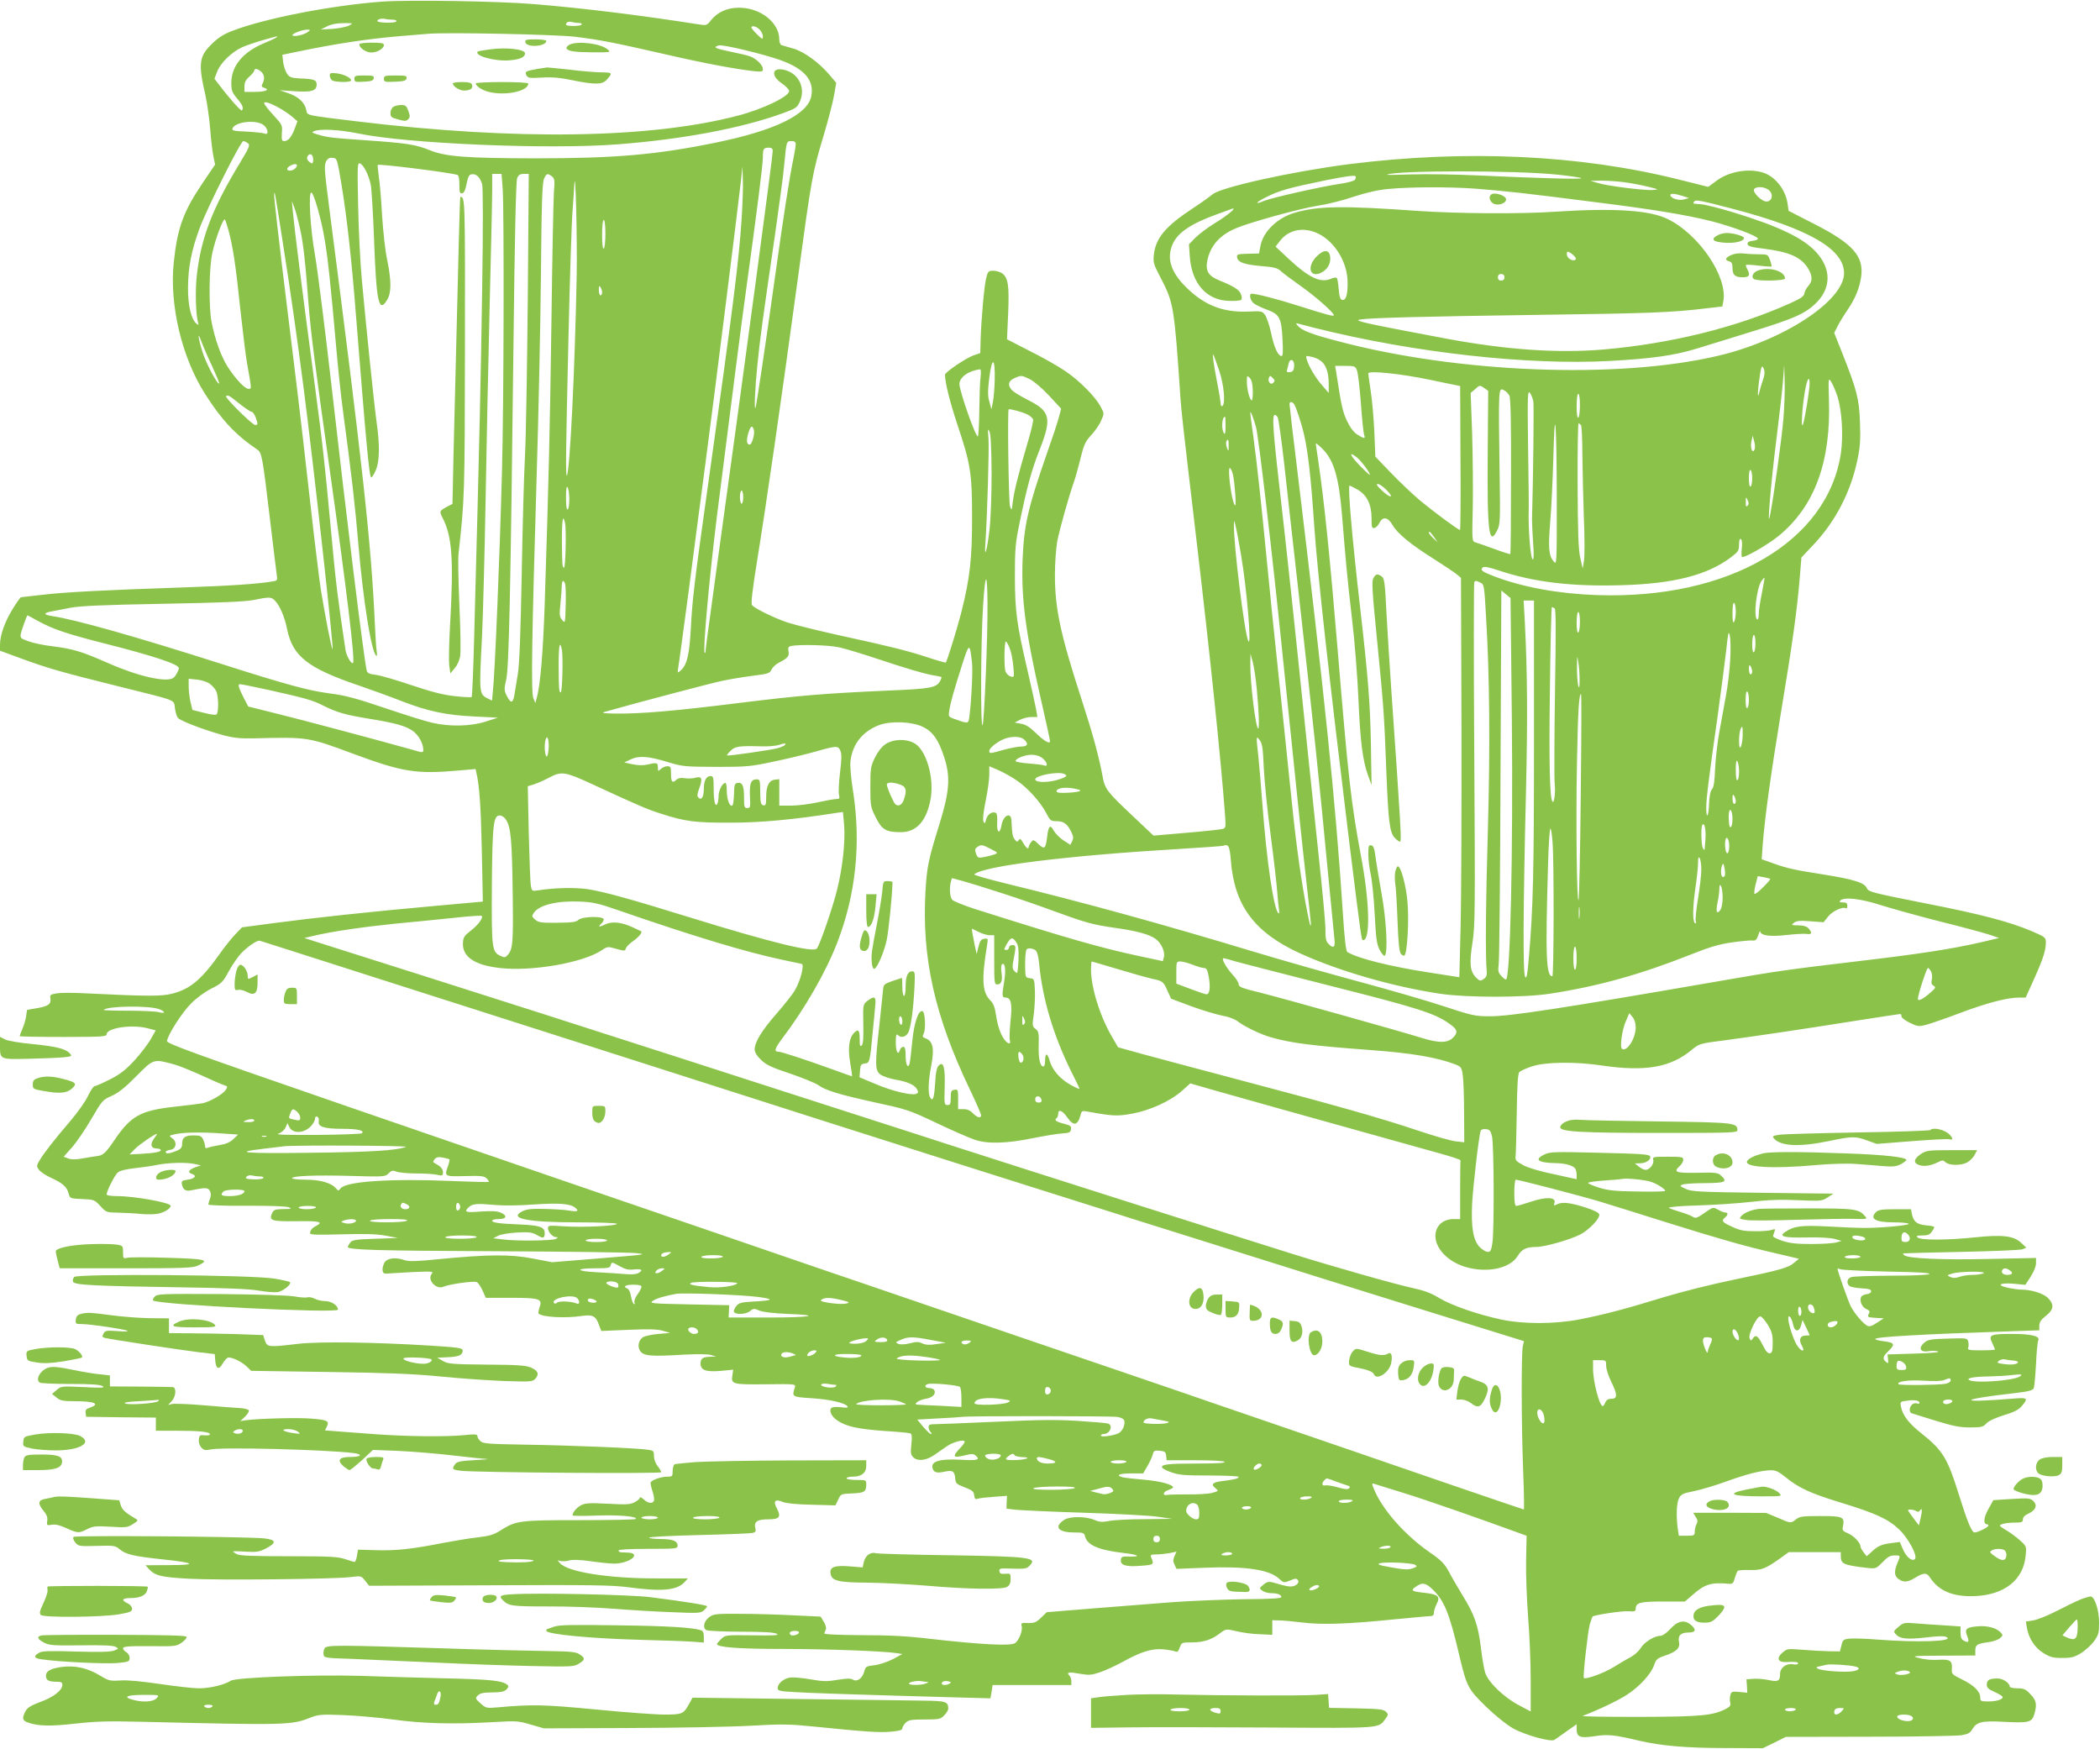 <?xml version="1.0" standalone="no"?>
<!DOCTYPE svg PUBLIC "-//W3C//DTD SVG 20010904//EN"
 "http://www.w3.org/TR/2001/REC-SVG-20010904/DTD/svg10.dtd">
<svg version="1.0" xmlns="http://www.w3.org/2000/svg"
 width="1280pt" height="1066pt" viewBox="0 0 1280 1066"
 preserveAspectRatio="xMidYMid meet">
<g transform="translate(0,1066) scale(0.1,-0.1)"
fill="#8bc34a" stroke="none">
<path d="M2328 10650 c-308 -23 -710 -101 -909 -177 -54 -20 -88 -42 -125 -78
-81 -78 -87 -121 -42 -315 10 -47 24 -139 29 -205 5 -66 14 -142 20 -169 l10
-49 -75 -111 c-119 -176 -155 -275 -177 -487 -27 -257 49 -576 189 -797 102
-161 187 -252 320 -342 28 -19 32 -42 77 -420 19 -162 38 -314 41 -337 6 -41
6 -42 -27 -47 -87 -15 -265 -27 -537 -36 -477 -16 -728 -29 -862 -45 -69 -8
-128 -15 -132 -15 -4 0 -27 -33 -51 -72 -48 -78 -77 -159 -77 -218 l0 -36 128
-47 c169 -62 245 -83 582 -167 380 -95 348 -82 356 -135 3 -24 11 -51 18 -60
13 -18 168 -77 281 -107 62 -16 103 -20 185 -18 327 8 326 9 608 -96 298 -110
379 -123 639 -100 l102 9 5 -24 c19 -82 27 -210 33 -479 l6 -305 -309 -28
c-389 -35 -714 -70 -964 -103 l-195 -26 -42 -44 c-23 -24 -63 -74 -89 -111
-115 -163 -184 -221 -294 -249 -67 -17 -145 -17 -531 2 -70 4 -147 4 -171 0
-39 -6 -45 -10 -41 -29 6 -36 -11 -49 -78 -61 l-64 -11 -6 -40 c-3 -22 -14
-57 -23 -77 -9 -21 -16 -40 -16 -43 0 -3 119 -5 265 -5 233 0 265 2 265 16 0
40 160 63 257 35 l42 -11 -32 -57 c-18 -30 -63 -89 -100 -129 -53 -57 -86 -82
-149 -114 -44 -22 -85 -40 -92 -40 -6 0 -24 -27 -40 -60 -15 -33 -64 -101
-107 -152 -101 -118 -160 -194 -187 -239 -20 -33 -20 -37 -5 -58 9 -13 43 -36
77 -51 68 -31 94 -54 105 -96 7 -28 9 -29 82 -32 72 -3 75 -4 110 -42 36 -39
38 -40 110 -41 41 -1 103 -4 139 -8 36 -3 83 -3 105 2 38 8 75 31 75 48 0 19
-220 59 -327 59 -35 0 -63 4 -63 10 0 20 48 116 67 133 13 12 49 21 104 27 46
5 107 14 136 20 67 14 178 17 228 6 l40 -9 -34 -11 c-41 -15 -50 -32 -21 -41
32 -10 18 -29 -26 -35 -32 -4 -38 -8 -36 -25 6 -35 23 -47 56 -40 87 18 104
18 115 -3 8 -14 8 -29 1 -47 -5 -14 -10 -31 -10 -36 0 -5 93 -9 233 -8 142 1
242 -3 257 -9 22 -9 17 -11 -33 -11 -51 -1 -59 -4 -69 -26 -20 -45 -2 -50 153
-48 136 2 162 -4 117 -28 -26 -13 -38 -28 -38 -46 0 -9 47 -10 193 -6 143 4
211 2 267 -8 l75 -14 -138 -5 c-122 -4 -140 -7 -153 -24 -8 -11 -14 -23 -14
-26 0 -18 183 -23 895 -26 424 -2 808 -7 855 -11 81 -8 72 -9 -210 -32 l-295
-24 -120 23 c-136 26 -269 25 -578 -5 -126 -13 -175 -14 -199 -6 -55 20 -106
14 -124 -13 -8 -14 -14 -35 -12 -48 2 -18 9 -22 28 -20 14 1 83 5 155 9 118 5
129 4 117 -10 -31 -37 27 -100 72 -79 33 15 182 36 201 28 9 -3 25 -26 36 -51
l20 -45 153 0 c177 0 193 -6 175 -58 -6 -18 -9 -35 -6 -38 22 -22 164 -30 267
-14 64 9 82 -1 102 -58 l13 -34 166 7 c123 5 176 4 210 -6 l44 -13 -70 -6
c-38 -3 -80 -12 -92 -18 -28 -15 -39 -53 -24 -81 20 -36 60 -40 276 -27 79 4
142 3 160 -3 l30 -9 -32 -1 c-50 -1 -63 -10 -63 -42 0 -41 34 -52 127 -44 l72
7 -5 -34 c-9 -55 1 -57 204 -55 179 2 183 2 177 -18 -19 -59 -19 -59 104 -67
111 -7 204 -29 217 -50 5 -8 -7 -9 -37 -5 -25 3 -51 2 -58 -2 -22 -14 -5 -53
32 -78 54 -37 123 -52 282 -64 83 -5 156 -12 163 -15 10 -3 12 -19 7 -67 -6
-55 -4 -64 14 -81 27 -24 80 -17 130 19 20 14 52 36 72 50 38 27 109 45 109
28 0 -6 -13 -24 -30 -41 -49 -52 -41 -60 36 -41 34 9 47 9 59 -1 33 -27 15
-33 -85 -27 -138 7 -192 -10 -174 -57 8 -21 27 -25 69 -16 51 11 63 4 67 -38
3 -34 7 -37 58 -57 47 -18 55 -25 58 -49 3 -21 7 -26 20 -21 9 4 54 9 98 12
l82 6 -2 -39 -1 -39 60 -7 c33 -3 220 -12 415 -18 195 -6 396 -17 445 -24 l90
-13 -166 -2 c-92 0 -190 -5 -218 -11 -42 -8 -60 -7 -89 6 -54 23 -151 23 -185
1 -65 -42 -38 -77 59 -77 57 0 62 -2 68 -25 14 -54 85 -83 241 -101 80 -9 103
-22 35 -21 -50 2 -55 0 -58 -20 -5 -33 33 -44 124 -36 79 6 79 7 60 53 -5 13
1 16 31 16 21 0 57 4 81 8 l43 9 -12 -27 c-9 -20 -10 -32 0 -52 l12 -26 172 7
c247 10 389 -11 450 -64 31 -29 32 -29 70 -14 33 14 40 14 48 2 6 -9 3 -18 -8
-27 -22 -16 -47 -15 -107 3 -63 19 -69 19 -97 -5 -24 -20 -24 -20 -5 -35 11
-8 34 -15 52 -15 40 0 64 -9 64 -24 0 -8 -66 -12 -233 -13 -127 -2 -322 -10
-432 -18 -110 -9 -327 -26 -482 -38 l-283 -23 -35 -34 c-29 -28 -41 -33 -79
-32 -39 2 -44 0 -39 -17 8 -29 -16 -90 -41 -106 -27 -18 -210 -8 -511 26 -140
17 -251 23 -423 23 -150 1 -231 5 -228 11 2 6 7 17 10 25 3 8 -2 29 -13 46
l-19 31 -168 8 c-93 5 -240 9 -326 9 -144 1 -159 -1 -185 -20 -34 -25 -42 -68
-16 -80 10 -4 106 -9 213 -9 134 0 201 -4 215 -13 16 -9 -12 -11 -147 -9 -164
2 -167 2 -192 -22 -14 -14 -26 -28 -26 -31 0 -20 135 -30 399 -30 263 0 621
-13 699 -26 l32 -5 -57 -31 c-34 -17 -81 -33 -112 -37 -51 -6 -55 -8 -63 -38
-11 -42 -44 -66 -69 -50 -13 8 -36 8 -92 -1 -64 -11 -89 -11 -168 3 -52 9
-108 14 -127 10 -38 -7 -72 -37 -72 -64 0 -16 12 -19 103 -24 93 -6 398 -16
973 -32 l221 -6 7 40 6 41 240 0 240 0 0 23 c0 13 -5 28 -12 35 -20 20 -3 23
63 11 57 -10 71 -9 124 9 33 11 93 39 134 61 115 64 180 84 248 79 32 -3 66
-9 76 -13 13 -6 20 0 28 24 11 30 12 31 75 31 70 0 119 16 172 57 32 24 38 25
81 15 65 -15 107 -21 176 -23 l60 -3 0 45 0 44 40 -1 c22 0 87 -6 145 -13 121
-15 280 -9 565 20 105 10 200 19 213 19 15 0 22 6 22 20 0 12 7 34 15 50 27
52 14 63 -89 74 -60 7 -67 13 -41 32 43 32 64 29 110 -16 69 -68 100 -144 160
-400 45 -190 53 -205 163 -312 58 -56 124 -109 164 -132 74 -41 232 -85 253
-70 7 5 40 28 74 52 l61 43 0 -29 c0 -49 20 -57 108 -44 82 13 120 9 272 -27
137 -32 290 -45 530 -45 l225 -1 70 34 70 35 510 1 c281 0 533 5 560 9 41 7
54 14 67 37 26 44 58 52 188 45 155 -8 174 -4 189 44 18 61 14 86 -23 124 -29
31 -40 36 -80 36 -25 0 -46 5 -46 10 0 22 -41 50 -74 50 -50 0 -66 -9 -66 -37
0 -19 9 -28 45 -44 24 -11 47 -24 50 -29 10 -15 -31 -30 -84 -30 -47 0 -51 2
-51 24 0 37 -39 75 -111 110 -58 28 -64 34 -62 60 4 54 -9 64 -79 60 -36 -3
-86 1 -118 10 -53 13 -48 14 143 15 l197 1 0 29 c0 36 10 43 78 52 30 4 62 15
73 25 18 16 18 19 3 35 -25 27 -80 42 -140 37 -69 -6 -81 -17 -64 -58 15 -36
9 -46 -19 -30 -16 8 -21 20 -21 49 l0 38 -102 7 c-57 3 -135 9 -174 12 -66 6
-72 4 -102 -21 -31 -26 -32 -29 -16 -46 25 -28 68 -32 184 -19 76 9 112 10
125 2 48 -26 -171 -34 -420 -15 -71 6 -148 8 -171 6 -38 -4 -42 -8 -50 -41
l-9 -37 -70 1 c-38 1 -111 5 -160 9 -88 7 -92 7 -120 -17 -39 -34 -29 -60 22
-58 58 3 73 1 73 -9 0 -6 -15 -7 -34 -4 -39 6 -76 -22 -76 -59 0 -43 -12 -50
-67 -38 -28 6 -71 10 -95 8 l-43 -3 3 -41 2 -41 -49 5 c-44 4 -49 2 -54 -20
-4 -13 -4 -33 -1 -45 5 -17 -1 -25 -26 -38 -79 -41 -150 -48 -528 -49 -199 0
-354 2 -345 6 100 38 220 96 270 129 77 50 147 127 165 180 12 36 19 42 66 58
71 24 94 47 86 83 -8 39 10 58 57 58 47 0 51 19 12 50 -39 30 -79 20 -124 -30
-21 -23 -46 -40 -58 -40 -37 0 -98 -38 -121 -75 -12 -20 -41 -45 -64 -57 -22
-11 -68 -38 -101 -59 -56 -35 -171 -77 -181 -66 -7 7 24 281 36 326 6 20 13
41 17 48 8 10 182 36 220 33 33 -4 43 0 43 14 0 38 26 45 165 45 l135 0 45 39
c77 68 115 79 224 69 21 -2 27 4 35 35 6 20 14 40 18 44 4 4 37 6 72 5 72 -2
96 7 185 70 l54 39 159 0 158 0 0 -23 c0 -49 16 -56 160 -73 54 -6 55 -5 95
35 30 32 47 41 72 41 38 0 38 1 18 -47 -21 -50 -19 -79 7 -97 31 -22 57 -20
103 9 51 31 69 31 89 0 54 -82 140 -118 271 -113 183 7 299 99 312 248 5 55 5
56 -35 92 -22 20 -59 47 -81 60 -23 13 -41 26 -41 29 0 10 41 19 93 19 40 0
47 3 47 20 0 13 13 26 38 37 43 21 52 51 23 77 -17 15 -32 16 -130 10 l-111
-7 -30 -54 c-29 -51 -33 -93 -9 -93 5 0 9 -4 9 -8 0 -10 -65 -42 -84 -42 -18
0 -44 64 -96 230 -70 224 -97 269 -231 376 -75 59 -113 110 -122 160 -6 31 -5
32 38 37 46 7 75 1 75 -14 0 -4 -7 -6 -15 -3 -8 4 -22 1 -30 -6 -18 -15 -20
-49 -2 -54 6 -2 72 -22 145 -45 108 -33 148 -41 210 -41 69 0 80 3 100 25 14
15 56 34 107 50 63 19 90 33 109 56 40 48 35 52 -51 45 -351 -29 -341 -6 14
34 77 9 103 16 109 29 4 9 10 75 14 146 3 72 9 137 14 146 12 26 -43 39 -163
39 -130 0 -142 -6 -118 -55 9 -20 17 -38 17 -40 0 -3 -38 -5 -85 -5 -71 0 -83
2 -79 15 4 8 4 25 1 38 -6 21 -10 22 -109 19 -126 -3 -142 -6 -168 -34 -28
-30 -9 -52 37 -43 19 3 44 2 56 -2 13 -5 -42 -10 -143 -13 l-165 -5 3 -29 c3
-26 1 -28 -12 -17 -23 19 -20 34 14 66 43 41 38 52 -25 60 -30 3 -55 10 -55
14 0 13 281 29 823 47 l177 6 0 28 c0 21 10 37 40 60 49 38 52 70 12 110 -28
27 -100 50 -162 50 -16 0 -52 5 -80 11 -75 16 -53 32 34 25 l71 -7 33 51 c19
29 32 63 32 81 l0 32 -287 -6 c-284 -7 -497 3 -517 23 -6 6 -8 11 -5 11 2 1
162 5 354 9 193 4 360 11 373 16 l23 10 -29 27 c-46 45 -115 53 -279 36 -174
-18 -337 -19 -355 -1 -10 9 -4 12 29 12 32 0 46 5 57 22 9 12 16 25 16 29 0 4
-23 9 -52 11 -55 6 -75 22 -85 71 l-5 27 -99 0 c-75 0 -101 -4 -113 -16 -43
-42 -6 -64 108 -64 47 0 87 -4 90 -9 6 -9 -173 -26 -274 -25 -36 0 -135 4
-220 9 -161 8 -203 3 -258 -33 -43 -28 -10 -37 128 -34 79 2 146 -2 172 -9
l43 -12 -30 -9 c-16 -5 -84 -10 -150 -10 -94 0 -133 4 -180 19 -33 11 -59 24
-58 29 1 5 5 17 9 28 6 16 4 17 -17 10 -13 -5 -60 -9 -104 -8 -64 0 -91 5
-137 27 -61 27 -68 37 -43 57 19 16 19 30 1 30 -8 0 -28 8 -44 17 -30 17 -30
17 -82 -19 -47 -33 -55 -35 -74 -23 -11 7 -46 20 -76 29 -30 9 -61 20 -68 24
-8 5 64 12 175 15 103 3 251 13 328 22 100 12 181 15 285 10 140 -6 146 -5
180 17 l35 23 -430 5 c-391 5 -434 7 -470 24 -36 16 -38 19 -20 26 11 5 73 9
138 9 125 1 139 8 96 47 -19 17 -35 19 -145 16 -132 -2 -147 4 -104 43 11 10
20 26 20 37 0 16 -9 18 -94 18 -90 0 -94 -1 -89 -20 6 -24 -22 -60 -47 -60
-10 0 -28 9 -41 20 l-24 19 31 1 c37 0 69 22 62 42 -5 13 -54 16 -307 22 -280
7 -304 6 -339 -11 -63 -31 -37 -50 70 -52 60 -1 108 -15 120 -34 4 -7 8 -24 8
-38 l0 -26 -137 30 c-83 17 -158 39 -188 55 -45 25 -50 30 -47 57 2 17 5 135
7 263 2 164 7 237 15 247 7 8 42 24 79 36 83 27 264 29 425 5 264 -39 419 -12
547 95 47 38 48 39 205 59 193 26 464 66 804 120 140 22 258 40 263 40 4 0 7
-7 7 -15 0 -8 23 -25 51 -39 49 -23 54 -24 103 -11 29 8 124 41 211 74 161 60
281 91 353 91 l39 0 51 113 c55 122 72 175 72 223 0 30 -4 33 -82 67 -139 59
-308 104 -661 173 -309 61 -339 69 -347 89 -13 34 -76 55 -265 85 -178 28
-219 37 -304 67 l-73 26 6 86 c13 169 48 422 111 806 70 420 99 629 115 824
l10 123 78 83 c132 141 224 320 264 515 16 76 19 121 15 225 -5 145 -19 198
-108 423 l-49 123 21 42 c12 23 40 69 62 101 46 68 71 130 81 198 18 126 -50
203 -286 323 l-156 80 -6 42 c-12 89 -79 172 -156 193 -91 25 -207 3 -282 -55
l-46 -34 -176 44 c-605 152 -1299 184 -2009 95 -347 -44 -790 -142 -837 -185
-14 -12 -68 -51 -120 -85 -166 -109 -227 -182 -237 -284 -5 -47 -1 -59 45
-146 75 -145 80 -172 117 -725 7 -93 14 -158 94 -835 86 -727 152 -1360 177
-1696 7 -89 6 -91 -17 -97 -13 -3 -112 -14 -221 -23 l-197 -17 -126 119 c-158
149 -171 165 -185 245 -20 111 -60 258 -122 449 -135 415 -168 569 -168 778 0
70 7 161 14 202 15 76 71 276 101 360 9 25 27 89 40 143 21 86 30 105 65 144
23 24 51 64 61 88 20 44 20 45 -1 84 -31 61 -132 163 -218 220 -42 29 -139 84
-216 122 l-138 71 7 158 c7 172 0 218 -38 245 -12 8 -36 15 -53 15 -29 0 -33
-4 -43 -45 -12 -47 -30 -248 -34 -378 l-2 -79 -39 -13 c-48 -17 -176 -103
-176 -119 0 -49 30 -166 75 -302 81 -242 90 -297 90 -569 0 -253 -13 -367 -65
-575 -25 -99 -87 -298 -95 -308 -2 -2 -52 12 -112 32 -122 40 -217 64 -547
136 -126 28 -262 62 -303 75 -84 28 -204 87 -219 107 -8 9 2 91 32 278 57 352
145 962 244 1690 89 654 91 663 162 900 27 91 55 199 62 240 l13 75 -42 50
c-64 75 -156 142 -223 160 -31 9 -63 18 -69 20 -7 3 -13 18 -13 35 0 102 -115
193 -245 193 -72 0 -131 -26 -171 -76 -26 -33 -27 -33 -79 -25 -357 56 -698
98 -1001 123 -215 18 -763 27 -926 15z m65 -110 c17 0 26 -4 22 -11 -7 -11
-115 -9 -115 3 0 10 23 17 45 13 11 -3 33 -5 48 -5z m1135 -20 c14 0 20 -4 17
-10 -7 -11 -95 -11 -95 0 0 14 15 21 35 16 11 -3 30 -6 43 -6z m-1401 -16
c-16 -8 -61 -17 -100 -20 l-72 -4 40 20 c27 13 60 19 100 19 59 0 60 0 32 -15z
m2503 -24 c11 -11 20 -30 20 -42 0 -20 -3 -19 -35 12 -19 19 -35 38 -35 42 0
15 30 8 50 -12z m-2754 -15 c-22 -17 -84 -31 -93 -21 -9 8 57 35 87 35 24 0
24 0 6 -14z m1629 -29 c153 -19 231 -34 546 -106 242 -56 431 -91 547 -104 45
-4 52 -3 52 13 0 23 -36 60 -74 76 -17 7 -73 20 -123 30 -94 19 -111 28 -71
38 24 7 261 -50 368 -87 152 -53 214 -124 195 -222 -21 -112 -222 -210 -586
-284 -357 -73 -606 -95 -1099 -95 -422 1 -543 10 -642 50 -83 34 -140 43 -388
60 -214 15 -233 17 -300 37 -30 10 -32 12 -15 19 39 15 154 9 271 -15 300 -62
1156 -98 1575 -66 395 30 758 98 1011 190 79 29 87 34 103 70 36 80 -3 167
-86 192 -81 24 -97 -29 -24 -80 25 -17 45 -38 45 -47 0 -33 -159 -110 -313
-150 -534 -140 -1355 -152 -2327 -34 -312 38 -296 34 -303 68 -9 45 -47 81
-107 102 l-55 19 91 -6 c103 -7 134 2 134 41 0 28 -15 34 -104 37 -50 3 -62 7
-76 28 -10 14 -20 45 -24 70 l-5 46 87 18 c234 49 424 78 632 96 69 6 145 12
170 14 112 10 781 -4 895 -18z m-1820 -4 c-6 -5 -40 -21 -77 -36 -127 -53
-198 -139 -198 -240 0 -47 4 -59 35 -96 34 -40 42 -60 29 -73 -6 -5 -79 77
-138 156 l-29 37 17 44 c20 53 89 120 154 149 26 11 83 31 127 43 95 27 91 26
80 16z m-93 -209 c20 -18 23 -45 8 -73 -8 -15 -6 -20 10 -25 38 -12 9 -25 -56
-25 l-64 0 0 33 c0 25 8 41 30 60 17 15 30 32 30 37 0 15 21 12 42 -7z m108
-220 c25 -13 60 -37 79 -53 l34 -29 -17 -46 c-20 -52 -40 -75 -64 -75 -14 0
-16 8 -14 49 4 48 2 51 -52 110 -31 33 -56 66 -56 72 0 13 32 4 90 -28z m-90
-108 c26 -23 28 -61 3 -49 -10 4 -59 9 -110 12 -77 3 -91 6 -86 19 17 43 152
56 193 18z m-99 -108 c15 -11 9 -25 -53 -127 -163 -270 -233 -451 -258 -675
-11 -92 -7 -241 7 -290 5 -17 4 -18 -10 -7 -32 27 -52 111 -51 222 1 122 21
224 71 360 47 125 250 530 266 530 6 0 19 -6 28 -13z m3339 -6 c0 -11 -6 -50
-14 -88 -23 -108 -62 -359 -116 -748 -56 -401 -109 -755 -115 -770 -9 -26 -3
120 11 257 16 163 37 311 108 798 24 168 50 359 56 425 14 146 13 145 45 145
18 0 25 -5 25 -19z m-140 -41 c0 -34 -164 -1256 -336 -2500 -57 -412 -74 -542
-74 -553 0 -6 -2 -8 -5 -5 -12 12 30 472 75 833 106 834 145 1143 180 1395 67
487 100 747 100 793 0 50 4 57 37 57 16 0 23 -6 23 -20z m-2804 -34 c3 -8 4
-22 2 -31 -3 -14 -5 -14 -22 -2 -12 9 -17 20 -13 31 8 20 26 21 33 2z m175
-168 c32 -191 62 -457 89 -803 63 -792 81 -985 93 -985 4 0 17 19 27 43 24 52
26 152 5 298 -15 108 -62 563 -90 869 -9 96 -19 295 -22 443 -5 248 -5 267 11
261 22 -8 54 -71 66 -131 5 -26 14 -176 20 -333 14 -385 29 -452 80 -367 26
42 26 116 0 243 -12 55 -25 176 -31 269 -5 94 -14 201 -20 239 -5 38 -8 70 -7
71 11 7 426 -44 486 -61 8 -2 12 -23 12 -59 0 -48 3 -56 17 -53 12 2 20 20 27
58 9 44 15 56 32 58 27 4 51 -19 63 -62 5 -21 6 -265 0 -633 -8 -535 -15 -866
-49 -2132 -5 -194 -12 -356 -15 -359 -3 -3 -49 -1 -103 5 -72 8 -141 26 -264
67 -92 31 -190 60 -218 63 -40 5 -51 10 -55 27 -19 85 -124 938 -215 1741 -39
341 -84 697 -100 790 -30 168 -42 394 -21 381 16 -10 61 -169 80 -286 20 -119
36 -269 71 -665 11 -126 29 -295 40 -375 54 -405 74 -574 95 -825 28 -327 77
-641 107 -670 6 -7 8 2 4 25 -3 19 -8 94 -11 165 -22 490 -74 964 -278 2537
-29 225 -32 260 -20 283 11 20 21 25 41 23 27 -3 27 -5 53 -160z m-271 114 c0
-14 -23 -32 -42 -32 -23 0 -23 16 0 29 21 13 42 14 42 3z m2710 -332 c-17
-256 -53 -538 -205 -1620 -82 -581 -96 -703 -104 -866 -9 -167 -24 -230 -65
-263 -16 -14 -17 -12 -12 20 4 19 31 223 62 454 30 231 77 591 105 800 59 447
204 1605 216 1720 l8 80 3 -80 c2 -44 -2 -154 -8 -245z m4968 276 c79 -8 147
-18 150 -22 8 -8 -268 0 -633 17 -132 6 -312 9 -400 6 -88 -3 -155 -4 -150 -1
61 26 783 26 1033 0z m-6424 -88 c9 -140 7 -1298 -4 -1708 -14 -531 -43 -1237
-56 -1357 l-5 -53 -30 15 c-48 25 -49 33 -31 375 6 124 16 502 22 840 6 338
17 876 25 1195 8 319 15 626 15 683 l0 102 29 0 28 0 7 -92z m153 -665 c-4
-417 -11 -848 -17 -958 -6 -110 -15 -436 -20 -725 -7 -370 -14 -550 -24 -610
-8 -47 -17 -104 -21 -128 -9 -50 -23 -50 -47 -1 -15 31 -16 40 -2 99 16 75 26
506 44 2060 7 618 15 975 22 993 8 21 17 27 41 27 l30 0 -6 -757z m147 742
c17 -13 18 -24 12 -102 -3 -48 -10 -403 -15 -788 -9 -658 -16 -939 -41 -1720
-10 -295 -27 -496 -49 -570 l-8 -30 -12 30 c-15 35 -9 376 20 1350 11 358 23
907 26 1220 4 459 8 575 20 598 15 31 20 32 47 12z m4893 -22 c-7 -7 -46 -17
-87 -23 -107 -15 -419 -85 -464 -104 -62 -26 -54 -10 11 22 78 40 143 58 358
102 123 25 182 33 187 26 4 -6 2 -16 -5 -23z m-4742 -583 c-11 -581 -42 -1200
-60 -1218 -8 -8 -6 160 10 840 8 351 19 700 25 775 5 76 11 149 11 163 7 103
18 -341 14 -560z m6381 570 c39 -5 104 -17 145 -27 70 -17 72 -18 35 -21 -51
-4 -282 25 -338 43 l-43 13 65 1 c36 0 97 -4 136 -9z m-901 -40 c170 -13 316
-29 720 -81 368 -46 559 -78 716 -117 128 -33 284 -91 284 -107 0 -5 -15 -11
-33 -13 -24 -3 -32 -8 -30 -20 2 -13 25 -19 101 -28 154 -20 225 -51 267 -119
28 -45 29 -79 2 -108 -11 -12 -22 -32 -24 -45 -2 -18 -21 -31 -88 -61 -327
-147 -724 -245 -1135 -281 -282 -24 -597 -2 -970 68 -478 90 -556 107 -518
114 65 11 373 19 1093 29 668 9 810 14 1022 40 l96 11 6 32 c28 148 -148 408
-339 501 -109 54 -328 68 -680 45 -213 -15 -595 -12 -835 4 -462 33 -616 31
-756 -10 -109 -31 -197 -117 -212 -207 l-8 -42 -49 -1 c-78 -2 -85 -3 -85 -17
0 -33 38 -49 141 -58 87 -7 106 -12 128 -33 14 -13 67 -52 116 -87 88 -61 205
-164 205 -180 0 -9 -39 1 -215 57 -122 39 -256 74 -286 74 -17 0 -9 -40 11
-57 11 -10 45 -26 76 -38 82 -29 94 -49 101 -178 4 -76 3 -107 -5 -107 -22 0
-46 52 -64 139 -10 47 -27 97 -37 111 -18 24 -22 25 -103 21 -154 -6 -267 38
-379 149 -94 93 -120 178 -80 265 31 68 111 122 266 178 39 14 79 29 90 33 43
16 -18 -36 -100 -86 -44 -27 -97 -67 -119 -89 l-39 -40 5 -73 c11 -167 104
-271 245 -272 34 -1 65 2 69 7 4 4 4 19 -2 33 -9 28 -44 49 -132 85 -69 28
-86 59 -72 126 20 88 76 151 174 192 84 36 393 121 497 137 55 8 153 32 217
54 79 26 148 42 212 48 133 13 370 14 535 2z m1783 -6 c32 -22 27 -68 -7 -72
-30 -5 -95 60 -78 77 16 16 59 13 85 -5z m-9054 -324 c44 -279 86 -571 126
-880 60 -462 185 -1589 177 -1597 -5 -4 -46 206 -72 367 -8 52 -38 293 -65
535 -27 242 -61 535 -75 650 -14 116 -39 318 -55 450 -60 485 -90 749 -89 769
2 32 5 14 53 -294z m8531 286 l40 -13 -29 -8 c-32 -9 -77 3 -84 23 -5 15 21
14 73 -2z m315 -81 c458 -121 670 -244 670 -390 0 -168 -370 -411 -770 -504
-609 -143 -1587 -105 -2320 91 -160 42 -216 64 -241 94 -12 15 -12 16 6 11 11
-3 56 -15 100 -26 603 -151 1298 -228 1797 -201 256 14 397 34 532 76 61 19
200 61 308 95 289 88 357 119 425 190 85 90 83 202 -5 300 -78 87 -229 160
-511 246 -80 24 -166 46 -191 48 -56 4 -52 3 -44 16 8 14 37 8 244 -46z
m-8741 -120 c20 -91 32 -199 51 -450 15 -191 38 -366 130 -1020 102 -723 155
-1160 142 -1175 -9 -11 -41 42 -46 78 -45 299 -60 415 -85 692 -46 489 -48
511 -111 990 -70 523 -117 899 -125 990 l-6 65 15 -40 c9 -22 24 -80 35 -130z
m-436 -10 c27 -99 45 -220 72 -482 15 -136 33 -284 41 -328 29 -163 28 -155 9
-155 -23 0 -78 59 -127 134 -40 62 -78 168 -99 276 -17 92 -15 329 5 417 18
85 67 216 77 205 3 -4 13 -34 22 -67z m2297 -19 c0 -47 -4 -88 -10 -91 -6 -4
-10 27 -10 84 0 54 4 91 10 91 6 0 10 -35 10 -84z m4367 -12 c92 -57 156 -173
157 -284 1 -75 -10 -112 -32 -108 -13 2 -18 17 -22 65 -3 34 -8 65 -12 69 -5
4 -19 2 -33 -4 -64 -29 -134 3 -260 120 l-80 75 27 35 c58 76 162 89 255 32z
m1542 -128 c16 -19 -2 -30 -29 -16 -11 6 -20 20 -20 31 0 16 3 18 18 10 10 -5
24 -17 31 -25z m-429 -126 c0 -13 -7 -20 -20 -20 -13 0 -20 7 -20 20 0 13 7
20 20 20 13 0 20 -7 20 -20z m-5500 -92 c0 -10 -4 -18 -10 -18 -5 0 -10 15
-10 33 0 24 3 28 10 17 5 -8 10 -23 10 -32z m-2376 -452 c25 -55 44 -101 42
-103 -10 -10 -79 120 -101 190 -29 89 -33 138 -6 62 10 -27 39 -95 65 -149z
m6136 -21 c31 -91 41 -207 20 -220 -5 -3 -10 3 -10 14 0 11 -8 64 -19 118 -24
128 -33 189 -26 182 3 -3 19 -46 35 -94z m620 56 c32 -23 49 -72 49 -141 l0
-55 -39 45 c-40 45 -82 115 -95 159 -7 23 -6 24 26 17 19 -3 45 -14 59 -25z
m-162 -35 c-2 -23 -8 -32 -25 -34 -15 -2 -22 1 -19 10 2 7 7 25 10 40 9 40 38
26 34 -16z m-1825 -79 c-1 -51 -6 -112 -11 -137 l-9 -45 -12 45 c-11 36 -11
65 -1 148 17 131 36 124 33 -11z m2208 56 c6 -16 17 -107 24 -203 7 -96 16
-183 20 -192 9 -23 0 -23 -41 3 -22 13 -43 41 -63 82 -27 57 -35 91 -66 295
l-7 42 61 0 c58 0 62 -2 72 -27z m2475 -57 c-8 -23 -17 -54 -21 -70 -11 -53
-14 -21 -4 54 13 98 18 112 30 81 7 -17 5 -37 -5 -65z m124 -241 c-10 -118
-59 -475 -81 -585 -20 -105 4 189 37 449 19 152 38 319 42 371 l7 95 3 -100
c2 -55 -2 -158 -8 -230z m-4893 258 c-4 -27 -7 -119 -8 -205 -1 -87 -5 -158
-9 -158 -15 0 -111 274 -112 319 0 42 56 82 126 90 5 1 6 -20 3 -46z m2740
-18 l183 -38 2 -439 c2 -241 0 -438 -3 -438 -11 0 -162 112 -244 180 -44 37
-123 112 -176 167 l-96 100 -6 149 c-4 82 -13 194 -22 249 -8 55 -15 104 -15
109 0 19 201 -2 377 -39z m-2440 4 c24 -12 75 -55 117 -100 l74 -80 -14 -52
c-7 -29 -41 -131 -75 -227 -113 -324 -138 -433 -146 -640 -9 -239 17 -439 112
-854 30 -131 55 -245 55 -253 0 -21 -36 0 -92 55 -32 31 -58 47 -85 51 l-38 7
32 17 c18 9 49 17 69 17 l37 0 -7 43 c-4 23 -27 128 -51 232 -69 297 -78 365
-79 580 0 168 3 206 28 325 44 215 74 327 123 450 75 190 65 234 -69 301 -43
22 -87 48 -98 59 -30 30 -25 59 13 75 42 19 43 18 94 -6z m1359 -69 c1 -33 -2
-60 -6 -60 -13 0 -30 67 -30 115 0 37 1 38 17 22 12 -12 18 -36 19 -77z m126
48 c-9 -9 -15 -9 -23 -1 -7 7 -9 20 -5 29 6 16 8 16 23 1 13 -13 15 -19 5 -29z
m3439 -88 c26 -85 35 -234 20 -340 -80 -542 -684 -894 -1486 -867 -233 8 -449
47 -624 113 -76 29 -90 39 -74 55 8 8 36 3 105 -20 209 -69 435 -96 731 -88
326 8 535 61 681 173 41 31 46 39 46 75 0 27 4 38 11 33 7 -4 9 -24 6 -54 -3
-26 -3 -50 0 -54 11 -11 159 74 226 129 217 179 317 449 305 825 -4 138 -4
140 14 112 10 -15 27 -56 39 -92z m-171 83 c0 -40 -28 -213 -40 -248 -14 -41
-6 102 12 203 12 72 28 97 28 45z m-1982 -29 l23 -16 -3 -366 c-4 -493 7 -587
58 -484 17 34 19 59 15 307 -8 580 -9 565 29 545 11 -6 24 -20 30 -31 8 -14
11 -168 10 -492 0 -259 -2 -473 -4 -474 -2 -2 -46 12 -97 31 -52 19 -104 37
-115 40 -22 7 -22 9 -17 214 2 114 0 317 -4 452 l-9 245 26 22 c30 27 30 27
58 7z m298 -79 c4 -25 0 -428 -8 -720 0 -27 3 -94 7 -147 5 -64 4 -98 -2 -98
-14 0 -29 186 -25 310 1 14 -1 183 -4 375 -4 312 -3 348 11 331 8 -11 17 -34
21 -51z m284 -24 c0 -39 -4 -73 -10 -76 -6 -4 -10 22 -10 69 0 44 4 76 10 76
6 0 10 -30 10 -69z m-8171 9 c34 -27 68 -50 75 -50 6 0 17 -15 24 -33 15 -43
15 -47 -3 -47 -17 0 -185 166 -177 175 10 10 19 5 81 -45z m6428 -2 c12 -15
46 -119 62 -189 24 -104 42 -265 61 -547 20 -294 91 -930 215 -1942 74 -595
73 -590 84 -590 45 0 39 235 -13 510 -61 327 -78 481 -141 1240 -49 587 -83
922 -120 1172 -8 54 -15 101 -15 105 0 4 18 -10 39 -31 71 -69 102 -175 121
-407 23 -283 32 -382 60 -624 17 -139 34 -359 40 -497 11 -259 26 -376 60
-468 l20 -55 -4 250 c-5 257 -16 396 -66 835 -49 425 -76 740 -64 740 4 0 26
-11 50 -25 56 -33 84 -90 84 -174 0 -54 2 -62 17 -59 10 2 24 16 31 31 20 41
52 36 80 -13 29 -51 110 -118 252 -207 63 -40 126 -82 140 -94 l25 -21 3 -902
c1 -495 -1 -1043 -5 -1217 l-8 -315 -180 28 c-246 38 -443 88 -503 126 -8 6
-17 79 -27 238 -45 684 -109 1308 -280 2717 -25 202 -45 375 -45 383 0 17 14
18 27 2z m-1625 -64 c16 -8 32 -22 35 -30 3 -7 -13 -76 -36 -151 -56 -190 -80
-288 -88 -353 -6 -53 -7 -54 -17 -25 -8 26 -16 581 -8 590 6 5 84 -16 114 -31z
m1394 -79 c15 -53 99 -770 159 -1360 81 -787 126 -1222 150 -1430 14 -121 25
-226 25 -234 0 -36 -10 5 -34 134 -36 201 -62 398 -96 740 -17 165 -48 467
-70 670 -22 204 -51 489 -65 635 -39 401 -64 630 -85 785 -11 77 -20 144 -19
150 1 15 19 -32 35 -90z m131 63 c6 -7 24 -141 42 -298 17 -157 58 -523 91
-815 85 -759 124 -1132 169 -1610 22 -231 43 -439 45 -462 6 -48 -8 -57 -39
-23 -13 15 -17 35 -16 81 1 34 -19 249 -44 478 -24 229 -58 551 -75 716 -63
613 -120 1150 -160 1494 -49 428 -50 486 -13 439z m-317 -55 c0 -41 -3 -54
-10 -43 -17 26 -12 100 7 100 2 0 3 -26 3 -57z m2019 -448 c0 -397 0 -400 -19
-377 -30 36 -34 82 -21 241 7 80 15 256 19 391 9 356 20 224 21 -255z m148
453 c4 -7 8 -89 8 -183 1 -93 5 -265 9 -380 5 -116 5 -233 1 -260 l-8 -50 -15
65 c-11 50 -15 152 -16 443 -1 207 2 377 6 377 4 0 10 -6 15 -12z m-5042 -28
c7 -23 -12 -90 -25 -90 -18 0 -22 23 -10 66 14 48 25 56 35 24z m1449 -265 c0
-130 -5 -280 -13 -345 -14 -123 -32 -185 -25 -85 11 159 24 583 19 643 -5 56
-4 63 6 42 8 -17 12 -102 13 -255z m4651 147 c-12 -31 -28 5 -20 45 l8 38 9
-34 c5 -18 7 -40 3 -49z m-3206 21 c0 -35 -1 -36 -10 -14 -5 14 -7 31 -5 38
10 24 16 13 15 -24z m783 -72 c26 -21 84 -99 77 -105 -2 -1 -32 26 -65 61 -58
60 -65 86 -12 44z m-757 -103 c11 -49 21 -188 14 -188 -10 0 -27 77 -35 159
-4 49 -3 72 3 68 6 -4 14 -21 18 -39z m3165 -23 c0 -24 -4 -47 -10 -50 -6 -4
-10 15 -10 50 0 35 4 54 10 50 6 -3 10 -26 10 -50z m-2230 -70 c49 -50 29 -56
-25 -6 -32 29 -39 41 -27 41 10 0 33 -16 52 -35z m-4980 -57 c0 -31 -4 -60
-10 -63 -6 -4 -10 22 -10 72 0 54 3 73 10 63 5 -8 10 -41 10 -72z m1060 12 c0
-22 -4 -40 -10 -40 -5 0 -10 18 -10 40 0 22 5 40 10 40 6 0 10 -18 10 -40z
m6122 -52 c-9 -9 -12 -4 -11 23 0 32 1 33 11 11 8 -17 8 -26 0 -34z m-7208
-106 c9 -38 3 -272 -6 -272 -11 0 -12 24 -13 172 0 123 7 158 19 100z m4121
-197 c34 -201 65 -561 44 -523 -23 44 -91 596 -88 713 1 27 2 26 10 -10 6 -22
21 -103 34 -180z m1175 113 l23 -33 -26 24 c-15 14 -27 28 -27 33 0 14 5 9 30
-24z m-2721 -408 c2 -197 -20 -722 -30 -740 -13 -23 -11 509 3 724 13 213 26
220 27 16z m4720 65 c-10 -49 -19 -107 -19 -128 0 -23 -4 -36 -10 -32 -23 14
-4 187 26 233 9 13 17 22 19 20 1 -1 -6 -43 -16 -93z m-7294 55 c3 -10 5 -69
3 -130 -3 -110 -3 -111 -22 -88 -16 20 -17 32 -10 98 4 41 8 90 8 108 1 36 11
42 21 12z m5578 9 c23 -10 24 -15 35 -212 22 -365 25 -793 11 -1292 -13 -443
-16 -781 -7 -864 2 -25 -2 -37 -19 -48 -20 -14 -24 -13 -47 10 -36 37 -41 85
-21 211 16 103 17 186 11 1151 -4 573 -3 1044 0 1048 9 9 9 9 37 -4z m192
-824 c8 -819 -9 -1595 -36 -1595 -5 0 -18 10 -29 23 -18 19 -20 29 -15 72 4
28 9 551 11 1163 l5 1113 28 -23 28 -23 8 -730z m-7537 712 c28 -30 58 -99 72
-172 34 -166 127 -238 440 -344 69 -24 184 -65 255 -93 165 -64 275 -87 450
-95 l140 -7 -75 -24 c-90 -29 -219 -32 -326 -7 -38 8 -168 49 -289 90 -178 60
-242 77 -337 89 -129 17 -258 52 -663 181 -520 166 -889 270 -1027 290 -53 8
-55 19 -6 28 18 4 69 13 113 22 61 12 195 18 565 25 348 6 505 13 555 23 99
20 109 20 133 -6z m7672 -844 c0 -815 -5 -1024 -31 -1327 -9 -109 -14 -134
-23 -120 -14 23 -12 414 5 1118 11 463 9 727 -7 1049 l-7 127 31 0 32 0 0
-847z m1230 779 c0 -26 -5 -54 -10 -62 -7 -10 -10 5 -10 53 0 43 4 66 10 62 6
-3 10 -27 10 -53z m-1104 20 c8 -5 8 -149 2 -507 -4 -275 -5 -526 -2 -557 6
-55 -2 -125 -13 -114 -17 17 -22 230 -16 679 3 279 9 507 12 507 3 0 11 -4 17
-8z m154 -81 c0 -33 -4 -63 -10 -66 -6 -4 -10 18 -10 59 0 37 4 66 10 66 6 0
10 -26 10 -59z m-9398 4 c94 -51 172 -77 398 -135 297 -75 460 -128 460 -152
0 -14 -21 -52 -34 -60 -43 -29 -215 10 -398 91 -162 71 -211 86 -338 102 -52
6 -119 20 -148 31 -58 22 -57 15 -24 111 9 26 18 47 19 47 1 0 31 -16 65 -35z
m10314 -235 c-3 -63 -15 -162 -26 -220 -10 -58 -29 -157 -40 -220 -12 -63 -23
-164 -26 -224 -3 -78 -8 -114 -19 -126 -10 -11 -16 -42 -18 -88 -2 -80 -17
-100 -17 -24 0 54 14 168 70 562 21 151 44 331 52 399 11 104 14 118 21 90 5
-19 7 -86 3 -149z m154 101 c0 -28 -4 -53 -10 -56 -6 -4 -10 15 -10 49 0 31 5
56 10 56 6 0 10 -22 10 -49z m-4546 -31 c9 -22 19 -71 22 -109 7 -69 6 -70
-15 -64 -13 3 -27 17 -32 30 -10 27 -8 183 2 183 4 0 14 -18 23 -40z m-2729
-12 c8 -45 2 -258 -7 -258 -11 0 -12 24 -13 167 0 120 8 156 20 91z m1687 17
c37 -7 161 -45 277 -84 116 -39 242 -76 279 -83 37 -6 68 -13 70 -14 2 -1 -1
-12 -7 -23 -23 -43 -55 -49 -321 -60 -395 -18 -528 -29 -910 -76 -384 -48
-593 -66 -747 -64 -73 1 -90 3 -68 10 189 54 641 173 715 189 52 11 139 25
193 32 89 11 99 14 110 38 7 14 27 32 44 41 54 27 65 40 59 70 -4 23 -1 28 17
32 52 10 227 6 289 -8z m813 -98 c6 -57 -9 -307 -21 -349 -5 -17 -15 -16 -92
12 -30 11 -32 14 -26 49 8 52 30 128 77 275 45 141 48 142 62 13z m1735 -152
c13 -141 17 -245 9 -245 -15 0 -49 279 -48 390 l1 65 14 -50 c7 -27 18 -99 24
-160z m1968 50 c0 -44 -2 -53 -8 -35 -4 14 -8 63 -8 110 1 77 1 80 8 35 5 -27
8 -77 8 -110z m1052 53 c0 -10 -4 -18 -10 -18 -5 0 -10 15 -10 33 0 24 3 28
10 17 5 -8 10 -23 10 -32z m-9402 -75 c15 -11 33 -31 39 -44 16 -30 17 -135 2
-144 -6 -4 -41 1 -78 11 l-68 17 -12 49 c-6 27 -11 70 -11 95 l0 46 51 -5 c28
-3 62 -14 77 -25z m354 -37 c226 -50 275 -64 337 -96 84 -42 136 -57 277 -80
163 -26 230 -45 273 -77 34 -26 61 -76 61 -112 0 -20 -1 -20 -72 1 -255 71
-669 181 -819 218 l-176 44 -26 50 c-34 67 -39 86 -24 86 7 0 83 -15 169 -34z
m9028 -61 c0 -24 -4 -47 -10 -50 -6 -4 -10 15 -10 50 0 35 4 54 10 50 6 -3 10
-26 10 -50z m-1025 -582 c-3 -340 -10 -627 -13 -638 -11 -33 -17 478 -10 835
6 318 12 420 25 420 3 0 2 -278 -2 -617z m-4010 417 c61 -29 96 -80 130 -185
39 -119 33 -207 -28 -405 -69 -222 -77 -261 -86 -413 -23 -403 55 -756 268
-1202 39 -81 71 -154 71 -162 0 -21 -24 -15 -50 12 -16 17 -34 25 -57 25 l-33
0 0 61 c0 57 -1 60 -22 57 -20 -3 -23 -9 -23 -48 0 -38 -3 -45 -20 -45 -19 0
-20 6 -17 106 4 122 -7 164 -36 135 -12 -12 -19 -42 -22 -106 -6 -92 -14 -116
-30 -90 -15 23 -12 104 7 200 19 100 9 144 -34 161 -20 7 -22 12 -13 29 14 27
9 132 -7 137 -25 9 -52 -72 -63 -188 -6 -63 -13 -122 -16 -132 -10 -34 -24 -5
-24 49 0 40 -4 54 -14 54 -8 0 -18 -9 -21 -20 -11 -36 -25 -10 -25 48 0 43 3
53 12 44 19 -19 46 -14 62 11 17 26 33 141 40 280 4 90 3 97 -14 97 -27 0 -40
-30 -40 -94 0 -31 -4 -56 -10 -56 -5 0 -10 25 -10 55 0 30 -1 55 -3 55 -1 0
-27 -9 -57 -19 -53 -19 -55 -21 -58 -58 -2 -21 -12 -116 -22 -211 -27 -238
-27 -275 5 -300 14 -11 55 -25 92 -32 76 -13 118 -32 133 -60 9 -16 7 -22 -6
-27 -29 -11 -146 17 -247 60 l-98 41 3 41 c3 35 6 40 29 43 30 4 31 5 49 197
6 61 13 131 15 158 6 54 -5 60 -49 26 -26 -21 -26 -22 -24 -139 2 -85 -1 -123
-9 -131 -11 -10 -13 -3 -13 39 0 54 -8 63 -34 37 -31 -31 -39 -92 -24 -182 8
-45 13 -83 11 -83 -2 0 -60 21 -129 46 -161 58 -302 104 -319 104 -29 0 -23
20 24 82 137 181 267 407 335 585 112 291 145 600 96 918 -13 81 -20 160 -16
187 12 104 76 183 178 220 72 25 197 20 263 -12z m4997 -57 c-4 -70 -22 -97
-22 -32 0 48 9 89 19 89 3 0 4 -26 3 -57z m-7279 -87 c-4 -31 -9 -43 -14 -34
-10 16 -12 79 -2 104 11 30 22 -16 16 -70z m2899 67 c29 -26 22 -43 -17 -43
-19 0 -68 -9 -107 -20 -87 -24 -88 -24 -88 -6 0 18 54 59 95 74 46 16 96 14
117 -5z m1461 -173 c4 -80 22 -264 42 -410 19 -145 37 -301 40 -345 3 -44 8
-93 11 -110 3 -18 1 -26 -5 -20 -28 30 -71 321 -96 660 -9 116 -20 248 -25
295 -14 124 -14 128 8 99 16 -20 20 -50 25 -169z m-2918 140 c-3 -5 -24 -14
-45 -20 -45 -12 -303 -49 -309 -44 -2 1 8 14 22 28 28 28 53 31 192 27 39 -1
84 3 100 8 40 13 47 13 40 1z m337 -35 c9 -20 8 -52 -2 -135 -7 -60 -10 -120
-6 -134 5 -22 3 -26 -17 -26 -13 0 -63 -9 -113 -20 -49 -11 -122 -20 -161 -20
l-73 0 0 81 0 80 -27 -3 c-36 -4 -53 -38 -53 -106 0 -46 -3 -53 -17 -50 -15 3
-18 15 -19 68 -1 87 -1 90 -23 90 -34 0 -43 -25 -40 -102 4 -68 2 -73 -16 -73
-18 0 -20 7 -20 67 0 71 -11 92 -41 86 -16 -3 -19 -13 -20 -66 -1 -35 -5 -66
-9 -70 -15 -15 -35 34 -35 86 0 38 -4 53 -12 50 -18 -6 -38 -48 -38 -80 0 -14
-3 -34 -6 -43 -13 -32 -24 8 -24 88 0 70 -2 77 -20 77 -25 0 -40 -29 -40 -77
0 -49 -14 -73 -32 -55 -10 10 -9 21 4 57 22 59 16 76 -23 65 -16 -5 -45 -6
-64 -3 -25 4 -41 1 -54 -11 -23 -21 -31 -12 -31 41 0 37 -3 43 -22 43 -12 0
-30 -7 -40 -17 -17 -15 -18 -15 -18 10 0 29 -6 31 -65 17 -26 -6 -57 -5 -90 2
l-50 11 40 19 c51 24 109 19 230 -18 85 -26 101 -27 290 -28 188 0 209 2 350
32 83 17 197 45 255 61 130 37 138 37 152 6z m1232 -46 c30 -24 36 -55 9 -44
-10 4 -53 9 -95 12 -43 3 -78 10 -78 14 0 16 55 38 96 39 27 0 50 -7 68 -21z
m4246 -81 c0 -26 -4 -50 -10 -53 -6 -4 -10 19 -10 62 0 48 3 63 10 53 5 -8 10
-36 10 -62z m-4402 -55 c66 -45 143 -130 178 -197 25 -48 29 -51 64 -51 44 0
65 -16 89 -64 14 -29 15 -40 6 -58 l-11 -22 -42 27 c-23 15 -49 42 -59 59 -21
40 -32 31 -40 -34 -9 -76 -16 -83 -53 -48 -31 29 -32 29 -46 11 -8 -11 -14
-23 -14 -28 0 -18 -16 -6 -33 24 -15 26 -20 29 -28 17 -8 -12 -12 -11 -24 5
-14 18 -16 34 -20 115 -2 56 -52 31 -61 -31 -10 -57 -30 -42 -26 19 2 30 -1
54 -7 58 -21 12 -51 -6 -60 -38 -7 -28 -9 -30 -17 -12 -5 12 1 60 14 125 12
58 22 129 22 157 l0 53 58 -25 c31 -14 81 -42 110 -62z m-2598 -18 c292 -135
346 -158 428 -184 148 -48 210 -56 427 -55 184 0 385 19 646 60 l37 5 7 -78
c8 -98 -8 -256 -42 -393 -23 -97 -101 -326 -123 -360 -18 -29 -275 34 -780
190 -361 112 -525 157 -620 171 -78 11 -201 8 -296 -7 -41 -6 -42 -6 -48 27
-4 19 -9 163 -13 320 l-6 287 39 12 c22 7 64 26 94 42 72 38 96 34 250 -37z
m2884 59 c29 -11 17 -21 -45 -39 -60 -16 -129 -14 -129 5 0 23 134 49 174 34z
m81 -94 c41 -9 16 -18 -63 -22 -42 -2 -62 1 -62 9 0 22 62 29 125 13z m4015
-72 c0 -10 -4 -18 -10 -18 -5 0 -10 15 -10 33 0 24 3 28 10 17 5 -8 10 -23 10
-32z m-20 -108 c0 -50 -16 -72 -21 -29 -2 19 -3 47 -1 63 5 40 22 13 22 -34z
m-7476 -6 c30 -44 37 -130 41 -447 4 -309 1 -343 -32 -379 -12 -14 -19 -15
-40 -5 -55 25 -57 40 -55 422 3 379 9 435 48 435 12 0 29 -11 38 -26z m7311
-120 c-3 -33 -5 -61 -5 -64 0 -3 -5 2 -10 10 -11 17 -14 133 -3 144 13 13 22
-31 18 -90z m-932 -16 c10 -122 8 -818 -1 -818 -38 0 -43 121 -26 688 3 116
10 212 14 212 4 0 10 -37 13 -82z m1077 -23 c0 -48 -16 -63 -23 -21 -7 43 2
84 14 64 5 -7 9 -26 9 -43z m-4500 -20 c44 -23 45 -23 20 -33 -14 -5 -42 -12
-63 -16 -34 -6 -38 -5 -48 21 -8 22 -7 30 7 40 24 17 31 16 84 -12z m1462 -66
c21 -278 143 -442 423 -570 238 -108 566 -203 855 -246 163 -24 514 -24 670 1
292 45 550 117 855 238 115 46 173 63 250 74 54 8 111 13 124 12 21 -3 28 3
38 32 6 19 12 30 12 23 2 -25 61 -33 157 -22 52 6 108 9 124 7 34 -5 38 6 13
34 -11 12 -31 18 -62 18 -43 1 -45 1 -26 16 16 12 36 14 100 9 l80 -6 28 35
c26 33 89 62 109 50 4 -3 8 4 8 15 0 16 -6 21 -27 21 -21 0 -24 3 -15 12 22
22 123 11 241 -27 63 -20 227 -66 365 -101 138 -34 276 -72 306 -82 l55 -19
-115 -27 c-179 -41 -376 -71 -750 -115 -422 -50 -498 -61 -820 -117 -974 -169
-1299 -219 -1420 -218 -89 0 -107 4 -280 61 -102 34 -331 100 -509 148 -178
48 -472 131 -654 186 -545 165 -1043 302 -1509 415 -109 27 -194 51 -190 55
56 51 568 114 1237 154 149 9 275 18 280 20 33 12 40 -1 47 -86z m2868 -59 c0
-30 -9 -109 -20 -175 -11 -66 -17 -128 -14 -139 4 -12 2 -16 -5 -12 -15 10
-14 101 4 221 8 55 15 120 15 145 0 33 3 41 10 30 5 -8 10 -40 10 -70z m143
-37 c-3 -7 -9 -10 -14 -7 -11 6 -12 45 -2 71 6 14 9 11 14 -16 4 -19 5 -40 2
-48z m277 -20 c2 -2 -17 -25 -43 -50 -25 -26 -49 -44 -53 -41 -3 4 0 30 7 58
l13 50 35 -6 c20 -4 38 -8 41 -11z m-4676 -89 c93 -30 235 -79 315 -109 189
-69 233 -81 366 -100 130 -18 209 -39 248 -67 35 -25 60 -79 51 -112 l-6 -24
-136 29 c-240 51 -439 108 -1007 288 -71 23 -136 49 -142 58 -14 18 -17 73 -7
110 l6 21 71 -19 c40 -11 148 -45 241 -75z m4386 -25 c0 -32 -6 -63 -14 -75
-22 -30 -29 -11 -17 46 6 28 11 65 11 83 0 24 3 28 10 17 5 -8 10 -40 10 -71z
m-6725 -79 c451 -156 775 -254 995 -300 58 -12 110 -24 117 -25 17 -5 -8 -102
-41 -159 -14 -25 -65 -89 -112 -143 -90 -103 -134 -174 -134 -219 0 -18 13
-39 39 -64 32 -31 65 -46 179 -84 76 -26 154 -58 172 -71 41 -30 122 -55 325
-100 220 -48 219 -47 405 -135 91 -43 190 -86 220 -96 78 -27 196 -24 355 9
72 14 153 28 180 29 43 3 50 6 53 25 3 19 -4 24 -43 34 -47 12 -62 23 -45 34
5 3 10 15 10 26 0 31 25 22 55 -21 38 -55 64 -51 81 13 6 26 10 28 38 23 161
-29 184 -30 275 -14 110 20 236 77 307 141 l49 44 135 -39 c74 -21 257 -72
405 -114 604 -169 817 -228 960 -268 82 -22 149 -44 147 -48 -1 -5 -2 -87 -2
-183 l0 -175 -42 0 c-75 -1 -121 -57 -106 -129 15 -69 86 -134 178 -162 131
-40 273 -11 320 65 26 43 53 56 114 56 51 0 202 43 266 75 54 27 123 99 118
123 -2 11 -32 26 -88 44 -92 29 -140 34 -172 17 -17 -9 -19 -8 -13 10 11 35
-51 38 -143 7 -43 -14 -83 -26 -90 -26 -8 0 -12 23 -12 80 0 44 4 80 9 80 18
0 402 -100 511 -133 63 -19 252 -78 420 -131 320 -100 462 -140 638 -181 59
-14 118 -28 132 -31 l25 -6 -28 -23 c-36 -32 -83 -45 -371 -105 -132 -27 -322
-75 -421 -105 -230 -71 -371 -108 -515 -136 -154 -30 -345 -30 -481 -1 -148
32 -302 86 -377 131 -49 30 -93 46 -158 60 -108 23 -491 132 -734 208 -450
141 -1586 502 -2110 671 -85 28 -353 114 -595 192 -486 157 -613 197 -1045
337 -739 238 -915 294 -1525 488 -357 113 -672 213 -700 222 l-50 16 55 13
c113 27 301 54 495 74 110 10 273 27 363 36 89 10 165 15 168 12 11 -12 -22
-56 -66 -90 -37 -28 -46 -40 -48 -70 -7 -88 67 -140 226 -158 194 -22 502 32
616 106 38 26 40 26 92 11 50 -14 54 -14 59 3 3 10 23 30 45 45 32 22 58 54
48 59 -2 1 -25 12 -51 24 -69 32 -127 38 -168 18 -36 -18 -48 -16 -24 4 8 7
15 19 15 26 0 22 -133 19 -155 -3 -14 -13 -39 -16 -128 -17 -98 -1 -114 1
-135 19 -21 19 -22 21 -7 43 34 47 141 73 280 67 77 -3 111 -10 240 -55z
m5852 -42 c-2 -18 -4 -6 -4 27 0 33 2 48 4 33 2 -15 2 -42 0 -60z m-3662 -88
c22 -11 52 -20 67 -20 l28 0 0 -150 c0 -141 1 -150 19 -150 25 0 33 24 25 76
-3 25 -2 44 5 48 17 11 23 -36 12 -104 -15 -91 -14 -100 9 -100 33 0 41 -40
29 -146 -5 -52 -7 -103 -4 -114 8 -25 -7 -26 -28 -2 -25 28 -46 86 -56 155 -7
48 -16 71 -34 89 -51 51 -55 127 -20 341 6 37 5 39 -18 35 -19 -2 -26 -12 -35
-48 l-11 -45 -11 50 c-11 52 -20 105 -18 105 1 0 19 -9 41 -20z m230 -64 c12
-17 15 -44 13 -105 -2 -44 -6 -81 -9 -81 -4 0 -12 7 -19 15 -10 12 -10 28 -1
72 15 76 14 83 -9 83 -11 0 -20 -7 -20 -15 0 -8 -7 -15 -16 -15 -9 0 -14 3
-12 8 35 71 47 78 73 38z m-4390 -60 c116 -37 307 -98 425 -136 118 -38 442
-141 720 -230 278 -89 602 -192 720 -230 395 -126 1224 -391 1335 -427 1008
-322 2887 -915 3952 -1244 l332 -103 -7 -31 c-10 -43 -9 -479 2 -757 5 -131 7
-238 4 -238 -2 0 -193 65 -424 144 -230 79 -499 172 -596 205 -98 34 -257 88
-353 121 -96 33 -254 87 -350 120 -96 33 -255 87 -352 121 -98 33 -270 92
-383 131 -521 178 -629 214 -990 338 -212 72 -475 162 -585 200 -110 37 -279
95 -375 128 -150 52 -883 303 -1470 504 -96 33 -674 232 -1285 442 -976 337
-1110 386 -1107 402 7 41 90 170 144 225 35 36 84 72 125 93 64 32 71 39 108
107 22 40 57 91 78 112 43 43 97 79 112 73 6 -2 105 -33 220 -70z m7805 -36
c0 -40 -4 -70 -10 -70 -6 0 -10 30 -10 70 0 40 4 70 10 70 6 0 10 -30 10 -70z
m-3298 48 c10 -9 18 -38 22 -83 20 -214 88 -439 196 -657 28 -54 50 -101 50
-104 0 -3 -23 7 -51 22 -66 36 -116 93 -131 149 -14 50 -28 50 -28 -1 0 -19
-4 -34 -10 -34 -20 0 -31 44 -29 126 2 78 0 88 -19 103 -20 15 -21 20 -11 88
5 40 9 105 7 145 -3 71 -4 73 -30 76 -26 3 -28 7 -29 50 -2 57 1 114 8 125 7
11 37 8 55 -5z m1223 -69 c39 -11 301 -78 584 -150 515 -130 622 -164 709
-224 56 -38 62 -56 28 -90 -33 -33 -89 -33 -193 0 -125 39 -846 241 -985 276
-108 26 -128 34 -128 50 0 11 -18 39 -40 62 -37 41 -68 97 -52 97 4 0 39 -9
77 -21z m-714 -48 c90 -27 180 -52 199 -56 65 -13 71 -17 94 -69 l24 -53 123
-46 c68 -25 153 -50 188 -57 37 -6 78 -21 95 -35 45 -34 143 -81 206 -98 123
-35 245 -50 605 -77 246 -18 401 -44 512 -86 39 -15 42 -19 49 -68 4 -28 8
-131 8 -230 l1 -178 -54 6 c-30 4 -133 33 -230 66 -230 77 -492 151 -1071 304
-261 69 -538 143 -615 164 l-140 39 -36 62 c-74 125 -129 302 -129 412 0 27 2
49 4 49 2 0 77 -22 167 -49z m449 29 c28 -11 59 -20 69 -20 15 0 21 -11 29
-55 11 -65 5 -105 -14 -105 -8 0 -52 15 -99 33 l-85 32 0 68 c0 65 1 67 25 67
13 0 47 -9 75 -20z m4500 -41 c6 -11 9 -33 5 -49 -5 -21 -2 -31 11 -38 15 -9
13 -14 -21 -43 -43 -38 -75 -54 -75 -37 0 24 53 188 61 188 5 0 13 -9 19 -21z
m-10802 -229 c42 -15 42 -31 0 -19 -18 5 -102 9 -187 9 -85 0 -152 2 -149 5
24 24 273 27 336 5z m9002 -112 c0 -66 -53 -150 -83 -131 -15 9 -1 116 23 169
l21 49 20 -24 c12 -14 19 -39 19 -63z m-4470 36 c0 -14 -4 -22 -10 -19 -5 3
-10 17 -10 31 0 14 4 22 10 19 6 -3 10 -17 10 -31z m742 -16 c-9 -9 -12 -4
-11 23 0 32 1 33 11 11 8 -17 8 -26 0 -34z m-12 -183 c14 -16 10 -47 -6 -52
-7 -2 -13 11 -16 32 -4 37 2 44 22 20z m-5170 -62 c30 -8 107 -39 170 -68 63
-29 125 -56 137 -59 21 -7 22 -9 8 -30 -18 -26 -96 -71 -140 -80 -16 -3 -93
-13 -169 -21 -208 -23 -267 -55 -366 -200 -56 -83 -72 -97 -108 -101 -15 -2
-54 -8 -87 -14 -43 -8 -68 -8 -88 -1 l-29 11 49 55 c27 30 80 107 118 172 67
115 70 119 124 143 41 18 82 50 151 120 107 108 105 107 230 73z m5288 -216
c2 -12 -3 -17 -17 -17 -15 0 -21 6 -21 21 0 25 33 22 38 -4z m-4536 -74 c10
-9 18 -25 18 -35 0 -17 -5 -19 -32 -13 -42 9 -40 7 -29 39 12 30 18 32 43 9z
m131 -57 c-7 -33 32 -46 145 -46 93 0 135 -10 118 -27 -4 -4 -128 -9 -274 -10
-179 -1 -257 1 -236 7 18 6 36 21 44 37 l12 28 11 -23 c20 -43 90 -41 133 5
13 14 24 34 24 44 0 11 5 16 14 13 7 -3 11 -14 9 -28z m-393 4 c0 -5 -17 -10
-37 -9 -31 0 -34 2 -18 9 28 12 55 12 55 0z m7544 -95 c12 -49 14 -567 3 -647
-7 -49 -12 -58 -28 -58 -12 0 -33 13 -49 28 -40 41 -54 119 -47 267 6 109 41
411 52 443 3 8 16 12 32 10 23 -2 29 -10 37 -43z m-7731 16 l88 -6 -29 -28
c-20 -19 -45 -30 -83 -36 -30 -5 -62 -12 -71 -16 -13 -5 -18 -2 -18 8 0 9 -5
28 -12 42 -10 21 -18 25 -58 25 -53 0 -70 -13 -70 -52 0 -22 -7 -31 -36 -43
-42 -17 -64 -19 -64 -6 0 5 12 11 28 13 36 4 44 49 11 71 -21 15 -20 16 22 25
51 11 166 13 292 3z m-424 -30 c-26 -35 -19 -61 16 -61 14 0 25 -4 25 -10 0
-11 -39 -18 -128 -23 l-62 -3 32 33 c26 27 121 92 136 93 1 0 -7 -13 -19 -29z
m684 12 c-7 -2 -19 -2 -25 0 -7 3 -2 5 12 5 14 0 19 -2 13 -5z m851 -63 c-55
-22 -218 -32 -589 -36 -400 -5 -473 2 -275 25 52 6 109 13 125 15 66 7 759 4
739 -4z m265 -76 c3 -3 -1 -19 -7 -37 -25 -68 -25 -68 103 -65 97 3 117 0 131
-14 10 -10 16 -19 13 -21 -2 -3 -103 0 -224 5 -375 16 -648 -2 -680 -46 -12
-15 -13 -15 -26 0 -28 34 -97 54 -185 54 -46 0 -84 4 -84 9 0 14 140 20 358
14 204 -6 210 -5 230 15 19 19 26 20 49 11 16 -6 69 -11 118 -11 50 0 107 -3
128 -8 35 -7 37 -6 37 16 0 15 -10 30 -27 41 -16 9 -30 18 -32 20 -2 1 2 10 9
19 10 11 23 14 49 9 20 -4 38 -9 40 -11z m-1156 -104 c16 0 26 -4 22 -10 -4
-6 -31 -9 -60 -8 -44 2 -52 5 -43 16 7 7 21 11 32 8 12 -3 34 -6 49 -6z m8477
-32 c37 -11 90 -45 90 -56 0 -4 -75 -6 -167 -4 -138 2 -180 6 -235 23 -38 12
-68 25 -68 29 0 5 44 11 98 15 53 3 104 8 112 10 24 5 131 -5 170 -17z m-8570
-58 c0 -17 -38 -30 -89 -30 -52 0 -61 6 -39 28 14 14 128 16 128 2z m991 -81
c23 -12 16 -29 -11 -29 -21 0 -34 15 -25 30 8 13 12 12 36 -1z m324 -14 c0
-10 -6 -20 -12 -22 -8 -3 -13 5 -13 22 0 17 5 25 13 23 6 -3 12 -13 12 -23z
m450 14 c151 10 221 5 250 -19 27 -22 16 -27 -37 -18 -29 5 -98 9 -153 10 -79
2 -107 -2 -134 -16 -81 -43 36 -66 342 -66 130 0 237 -4 237 -9 0 -13 -216
-23 -324 -15 -89 6 -96 5 -96 -11 0 -23 28 -55 49 -55 14 -1 14 -2 -1 -11 -20
-11 -241 -14 -324 -3 l-57 7 29 15 c17 9 65 17 116 20 75 4 92 1 122 -16 38
-22 46 -20 46 14 0 35 -32 46 -149 51 -128 5 -171 11 -171 23 0 6 18 10 40 10
49 0 54 22 10 40 -21 9 -57 10 -120 6 -92 -8 -105 -3 -72 27 23 21 52 23 157
13 55 -5 148 -4 240 3z m-1330 -19 c-3 -5 -28 -10 -56 -10 -27 0 -49 5 -49 10
0 6 25 10 56 10 34 0 53 -4 49 -10z m245 -80 c0 -14 -45 -23 -72 -14 -22 7
-22 7 -3 15 29 11 75 11 75 -1z m310 0 c-20 -13 -233 -13 -225 0 4 6 56 10
123 10 79 0 112 -3 102 -10z m9148 -82 c22 -22 14 -48 -13 -48 -20 0 -25 5
-25 23 0 36 16 47 38 25z m-8723 -18 c-3 -6 -49 -10 -101 -10 -61 0 -93 4 -89
10 3 6 49 10 101 10 61 0 93 -4 89 -10z m8443 4 c29 -8 28 -24 -2 -24 -31 0
-56 10 -56 21 0 10 25 11 58 3z m-7648 -24 c0 -6 -28 -10 -65 -10 -37 0 -65 4
-65 10 0 6 28 10 65 10 37 0 65 -4 65 -10z m376 -85 c-22 -17 -46 -20 -46 -6
0 11 18 19 45 20 20 0 20 0 1 -14z m329 -15 c-3 -5 -35 -10 -71 -10 -41 0 -63
4 -59 10 3 6 35 10 71 10 41 0 63 -4 59 -10z m6935 0 c0 -5 -23 -10 -51 -10
-31 0 -48 4 -44 10 3 6 26 10 51 10 24 0 44 -4 44 -10z m-7474 -77 c47 5 57
-5 23 -23 -13 -7 -44 -9 -82 -5 -34 3 -110 8 -170 11 -129 6 -135 24 -8 24 80
0 89 2 94 20 5 19 7 19 52 -6 37 -21 55 -25 91 -21z m170 -8 c-27 -21 -53 -20
-36 0 7 8 22 15 34 15 21 -1 21 -1 2 -15z m7469 -5 c185 -3 265 -8 255 -15 -9
-6 -106 -10 -235 -10 -121 -1 -230 -4 -242 -9 -25 -8 -30 -37 -10 -54 7 -6 40
-12 72 -14 45 -2 60 -7 60 -18 0 -9 -11 -16 -28 -18 -16 -2 -31 -10 -34 -18
-9 -25 6 -60 32 -72 22 -10 24 -15 15 -31 -9 -18 -6 -20 41 -23 l51 -3 -42
-27 c-31 -21 -46 -25 -59 -18 -26 14 -78 75 -100 118 -16 31 -81 216 -81 230
0 2 8 0 18 -4 9 -4 139 -11 287 -14z m747 6 c21 -15 13 -26 -18 -26 -25 0 -39
14 -29 30 8 14 26 12 47 -4z m-162 -16 c-8 -5 -37 -10 -64 -10 -27 0 -64 -5
-82 -12 -24 -8 -39 -9 -56 -1 -22 10 -22 11 12 21 46 14 211 15 190 2z m-8323
-65 c3 -9 3 -18 0 -21 -8 -9 -77 18 -71 28 9 14 64 9 71 -7z m727 4 c-10 -17
-107 -30 -171 -24 -103 10 -128 16 -112 26 16 10 289 8 283 -2z m-584 -22 c0
-7 -11 -28 -24 -46 -14 -19 -22 -40 -19 -49 4 -9 2 -13 -4 -9 -6 4 -13 25 -17
47 -3 22 -13 43 -21 46 -31 12 -13 24 35 24 34 0 50 -4 50 -13z m705 -61 c110
-14 102 -22 -29 -29 -68 -4 -82 -8 -98 -27 -10 -13 -17 -28 -15 -34 6 -20 72
-18 97 2 22 18 27 18 59 4 23 -9 84 -16 169 -20 218 -8 149 -22 -113 -22
l-244 0 2 38 2 37 -245 5 c-234 5 -244 6 -220 22 22 15 69 29 140 42 43 8 390
-5 495 -18z m-1097 -8 c19 -19 15 -42 -5 -32 -32 13 -103 16 -117 5 -9 -8 -16
-8 -20 -2 -18 28 115 56 142 29z m118 -19 c3 -5 -6 -9 -20 -9 -24 0 -41 12
-30 23 7 7 43 -3 50 -14z m1494 7 c46 -11 51 -14 32 -20 -22 -7 -104 -1 -146
11 -15 4 -16 7 -5 14 19 12 54 11 119 -5z m5924 -42 c13 -33 7 -45 -14 -34
-23 12 -27 50 -6 50 8 0 17 -7 20 -16z m-74 -30 c0 -13 -4 -24 -10 -24 -5 0
-10 14 -10 31 0 17 4 28 10 24 6 -3 10 -17 10 -31z m-205 -78 c25 -41 30 -60
30 -110 0 -49 -3 -61 -17 -64 -12 -2 -25 12 -42 47 -31 60 -43 69 -61 45 -13
-18 -14 -18 -21 0 -9 24 45 136 66 133 8 -1 28 -24 45 -51z m154 2 c9 -46 37
-49 49 -6 l9 33 21 -44 c12 -25 22 -46 22 -48 0 -2 -11 -3 -25 -3 -33 0 -43
-26 -22 -62 24 -42 -5 -38 -31 5 -22 35 -52 129 -52 161 0 30 21 5 29 -36z
m271 14 c0 -14 -23 -32 -42 -32 -23 0 -24 27 0 33 29 8 42 7 42 -1z m-6951
-45 c13 -16 5 -27 -19 -27 -20 0 -43 24 -33 33 11 12 40 8 52 -6z m6345 -30
c6 -15 7 -30 3 -34 -10 -9 -36 27 -37 50 0 27 23 15 34 -16z m-5318 -43 c-11
-8 -40 -14 -65 -14 -36 1 -42 3 -28 11 20 12 99 28 107 21 3 -2 -4 -10 -14
-18z m132 9 c2 -9 -9 -13 -40 -13 -40 1 -42 2 -23 16 23 17 56 15 63 -3z m267
0 l90 -17 -58 -8 c-42 -7 -65 -5 -85 4 -22 11 -36 11 -75 1 -29 -7 -56 -9 -70
-4 -21 9 -20 10 13 25 45 20 76 20 185 -1z m4759 9 c3 -5 -2 -21 -10 -36 -7
-16 -14 -36 -15 -45 -1 -23 -28 39 -29 67 0 17 6 22 24 22 14 0 27 -4 30 -8z
m-4527 -27 c-11 -7 -25 -11 -33 -8 -25 10 -15 23 19 23 30 -1 31 -2 14 -15z
m-936 -59 c-13 -15 -51 -28 -51 -17 0 14 24 31 43 31 16 0 17 -3 8 -14z m-136
-6 c11 -5 18 -9 15 -9 -3 -1 -19 -5 -36 -10 -34 -10 -61 0 -50 18 8 13 42 13
71 1z m415 -11 c0 -13 -50 -19 -110 -12 -40 4 -57 9 -48 15 15 9 158 7 158 -3z
m403 -11 c42 -6 77 -14 77 -17 0 -3 -61 -5 -136 -3 -75 2 -133 7 -128 12 23
21 84 24 187 8z m6615 -20 c17 -1 32 -5 32 -9 0 -14 -34 -19 -83 -13 -45 6
-48 8 -32 21 11 7 26 11 34 8 9 -2 31 -6 49 -7z m-2478 -33 c0 -20 14 -62 30
-95 39 -77 40 -106 3 -105 -20 0 -31 -7 -38 -22 -5 -13 -12 -23 -16 -23 -20 0
-59 150 -59 228 l0 52 40 0 c39 0 40 -1 40 -35z m1828 -4 c3 -18 -2 -21 -27
-21 -26 0 -31 4 -31 23 0 13 3 26 6 30 12 12 49 -11 52 -32z m692 -61 c-43
-26 -275 -42 -308 -21 -19 12 33 21 127 22 42 1 101 4 131 8 60 7 73 5 50 -9z
m-420 -24 c0 -8 -14 -16 -32 -20 -45 -8 -277 -10 -285 -3 -17 17 59 28 152 22
61 -4 110 -3 125 4 34 14 40 13 40 -3z m-6802 -26 c12 0 13 -3 5 -11 -14 -14
-96 -2 -87 13 4 5 20 7 36 4 17 -3 38 -6 46 -6z m764 -14 c4 -6 8 -36 8 -66
l0 -55 -127 7 c-71 3 -134 6 -142 7 -27 2 9 28 48 35 43 6 66 28 57 51 -3 8
-17 15 -31 15 -26 0 -34 14 -12 24 21 9 192 -6 199 -18z m553 -22 c0 -10 -8
-20 -17 -22 -13 -3 -18 3 -18 21 0 18 5 25 18 23 9 -2 17 -11 17 -22z m-285
-53 c40 -6 43 -8 25 -18 -29 -16 -205 -21 -205 -6 0 30 77 41 180 24z m-639
-12 c19 -7 37 -14 41 -18 4 -3 -65 -6 -152 -6 -87 0 -156 3 -152 7 27 26 202
37 263 17z m6419 2 c0 -13 -37 -24 -50 -16 -6 4 -8 11 -5 16 8 12 55 12 55 0z
m-2489 -91 c4 -19 4 -39 -1 -43 -11 -12 -40 32 -40 61 0 38 33 24 41 -18z
m-2599 -6 c23 -4 38 -13 41 -23 6 -30 -14 -69 -41 -79 -40 -15 -102 -22 -102
-11 0 5 8 9 18 9 38 0 59 54 25 64 -10 3 -92 10 -183 16 -128 8 -240 7 -495
-5 -181 -8 -349 -15 -372 -15 -35 0 -43 -3 -43 -18 0 -10 5 -23 12 -30 7 -7 8
-12 2 -12 -5 0 -26 20 -47 44 l-36 44 127 7 c70 3 134 8 142 9 28 7 915 6 952
0z m283 -23 c33 -6 36 -8 19 -14 -25 -9 -144 -6 -144 3 0 18 28 31 55 24 17
-3 48 -9 70 -13z m13 -213 l3 -28 174 0 c105 0 176 -4 180 -10 4 -7 -54 -10
-167 -10 -180 0 -221 -5 -215 -24 2 -6 28 -20 58 -30 45 -16 82 -19 232 -19
97 0 177 -4 177 -8 0 -10 -23 -16 -93 -25 -66 -7 -79 -20 -49 -44 21 -17 21
-18 -21 -29 -23 -6 -89 -10 -147 -9 -58 0 -114 -1 -124 -3 -32 -7 -29 18 4 29
16 6 30 13 30 16 0 18 -75 38 -172 47 -61 5 -121 12 -134 15 -48 12 -22 24 50
24 l74 0 25 43 c14 24 29 56 33 71 6 24 10 27 43 24 31 -3 36 -7 39 -30z
m-1008 2 c0 -20 -48 -34 -76 -22 -14 7 -22 17 -19 22 8 13 95 13 95 0z m85 0
c3 -5 25 -10 48 -11 62 -1 17 -17 -50 -18 -57 -1 -63 4 -35 25 21 16 29 17 37
4z m208 -23 c55 -15 52 -27 -8 -27 -38 0 -65 13 -65 32 0 11 16 10 73 -5z
m472 -17 c-3 -5 -26 -10 -51 -10 -24 0 -44 5 -44 10 0 6 23 10 51 10 31 0 48
-4 44 -10z m825 -20 c0 -12 -40 -34 -47 -26 -9 8 17 36 33 36 8 0 14 -4 14
-10z m3196 -75 c80 -65 150 -97 340 -155 206 -63 283 -98 350 -162 56 -53 114
-162 96 -180 -17 -17 -52 11 -73 59 l-19 45 -53 -7 c-61 -8 -82 -18 -120 -54
l-29 -26 -19 24 c-10 13 -19 29 -19 36 0 22 -41 65 -77 80 -33 14 -35 18 -29
46 10 54 -2 59 -139 59 -107 0 -125 -2 -148 -20 -32 -25 -30 -26 -112 10 l-70
29 -223 1 -222 0 15 -24 c13 -19 14 -29 6 -45 -6 -11 -11 -31 -11 -45 0 -24
-3 -26 -49 -26 l-48 0 -7 46 c-10 77 -7 153 8 183 13 24 25 30 93 43 43 9 130
35 193 58 124 45 213 68 273 69 30 1 48 -8 93 -44z m-2739 -26 c32 -11 64 -23
72 -25 10 -3 11 -8 4 -15 -8 -8 -28 -6 -69 6 -31 9 -65 14 -76 12 -20 -6 -24
13 -6 31 15 15 7 16 75 -9z m423 -73 c138 -43 444 -150 710 -247 l25 -9 -3
-149 c-2 -82 4 -237 12 -345 9 -108 16 -281 16 -386 l0 -191 -72 38 c-93 49
-189 142 -206 200 -7 23 -19 92 -26 155 -17 134 -39 197 -108 309 -28 46 -67
112 -85 147 -29 53 -48 72 -116 119 -158 109 -298 270 -346 396 -10 25 -9 28
6 23 10 -3 97 -30 193 -60z m-2020 34 c-8 -5 -71 -10 -140 -10 -84 0 -120 3
-110 10 8 5 71 10 140 10 84 0 120 -3 110 -10z m230 -5 c10 -12 8 -16 -15 -25
-15 -6 -35 -9 -44 -6 -9 2 -29 7 -46 11 l-30 8 45 12 c61 18 75 17 90 0z
m1210 -55 c-20 -13 -73 -13 -65 0 3 6 23 10 43 10 28 0 33 -3 22 -10z m250
-20 c-20 -13 -80 -13 -80 0 0 6 21 10 48 10 34 0 43 -3 32 -10z m-942 -22 c7
-7 12 -29 12 -50 0 -31 -4 -38 -20 -38 -21 0 -60 33 -60 51 0 39 42 63 68 37z
m327 -18 c-3 -5 -17 -10 -31 -10 -13 0 -24 5 -24 10 0 6 14 10 31 10 17 0 28
-4 24 -10z m4055 -20 c9 -6 17 -5 22 3 13 22 16 2 5 -44 l-11 -46 -33 44 c-18
24 -33 45 -33 48 0 8 34 5 50 -5z m-4610 -170 c0 -13 -7 -20 -20 -20 -13 0
-20 7 -20 20 0 13 7 20 20 20 13 0 20 -7 20 -20z m1405 -50 c-3 -5 -23 -10
-43 -9 -30 0 -33 2 -17 9 28 12 67 12 60 0z m3739 -16 c20 -8 21 -53 2 -60
-15 -6 -35 4 -71 31 -17 14 -18 17 -5 25 17 11 51 13 74 4z m-4704 -24 c0 -5
-17 -10 -37 -10 -28 0 -34 3 -23 10 20 13 60 13 60 0z m1115 -67 c15 -9 13
-12 -15 -22 -27 -9 -53 -8 -129 6 -75 13 -90 19 -71 25 33 10 192 3 215 -9z
m-585 -132 c0 -5 -13 -14 -30 -20 -32 -11 -41 2 -12 18 21 13 42 14 42 2z
m-3170 -280 c0 -13 -37 -24 -50 -16 -6 4 -8 11 -5 16 8 12 55 12 55 0z m6438
-208 c33 -8 27 -21 -14 -29 -45 -8 -188 2 -212 15 -15 8 -13 10 8 15 14 3 34
7 45 10 22 5 136 -2 173 -11z m331 -32 c19 -12 -51 -26 -76 -16 -17 7 -16 8 2
15 27 11 57 12 74 1z m-5991 -62 c14 0 13 -2 -3 -9 -27 -12 -105 -12 -105 -1
0 10 55 20 78 14 8 -1 21 -3 30 -4z m140 -10 c-17 -12 -48 -11 -48 0 0 13 21
19 43 13 15 -4 16 -7 5 -13z m5157 -159 c-3 -5 -19 -10 -36 -10 -16 0 -29 5
-29 10 0 6 16 10 36 10 21 0 33 -4 29 -10z m280 -10 c-21 -23 -45 -26 -45 -7
0 20 10 27 38 27 24 0 25 -1 7 -20z m419 -26 c28 -11 18 -34 -15 -34 -36 0
-72 17 -64 31 7 10 55 12 79 3z"/>
<path d="M3202 10403 c6 -35 128 -27 128 8 0 5 -30 9 -66 9 -57 0 -65 -2 -62
-17z"/>
<path d="M2190 10390 c0 -22 41 -50 73 -50 37 0 77 24 77 46 0 11 -16 14 -75
14 -43 0 -75 -4 -75 -10z"/>
<path d="M3472 10388 c-12 -6 -21 -16 -19 -22 6 -18 47 -24 162 -25 109 0 110
0 87 19 -42 35 -180 52 -230 28z"/>
<path d="M2986 10359 c-38 -5 -72 -11 -74 -13 -24 -25 100 -60 190 -54 67 5
98 19 98 43 0 25 -114 38 -214 24z"/>
<path d="M3276 10240 c-72 -13 -79 -16 -67 -39 9 -17 19 -18 93 -14 62 4 110
0 187 -16 137 -28 182 -27 208 2 39 43 37 45 -29 46 -35 0 -121 7 -193 16 -71
8 -134 14 -140 14 -5 -1 -32 -5 -59 -9z"/>
<path d="M2010 10201 c0 -9 5 -22 12 -29 14 -14 118 -16 118 -2 0 16 -43 37
-87 43 -36 4 -43 2 -43 -12z"/>
<path d="M2160 10180 c0 -19 5 -21 57 -18 46 2 59 7 61 21 3 15 -5 17 -57 17
-55 0 -61 -2 -61 -20z"/>
<path d="M2340 10180 c0 -19 5 -21 67 -18 55 2 68 6 71 21 3 15 -5 17 -67 17
-65 0 -71 -2 -71 -20z"/>
<path d="M2760 10152 c0 -19 42 -45 71 -44 37 1 54 14 46 36 -5 12 -21 16 -62
16 -30 0 -55 -4 -55 -8z"/>
<path d="M2900 10152 c0 -16 35 -40 75 -51 101 -27 245 2 245 50 0 5 -68 9
-160 9 -88 0 -160 -4 -160 -8z"/>
<path d="M2398 10009 c-10 -6 -18 -22 -18 -37 0 -25 5 -29 47 -40 39 -11 49
-11 61 1 12 13 12 20 1 51 -11 31 -17 36 -44 36 -16 0 -38 -5 -47 -11z"/>
<path d="M2796 9168 c-4 -161 -11 -453 -16 -648 -5 -195 -12 -485 -16 -643
l-6 -288 -27 -14 c-55 -30 -54 -29 -33 -72 58 -113 68 -252 45 -658 -6 -104
-8 -212 -5 -239 l7 -50 27 32 c16 19 30 50 33 76 4 24 2 163 -5 309 -6 145 -9
286 -5 313 37 333 38 356 39 1266 1 898 1 908 -28 908 -2 0 -6 -132 -10 -292z"/>
<path d="M9087 9473 c-15 -15 -5 -44 18 -55 30 -13 75 3 75 27 0 24 -75 47
-93 28z"/>
<path d="M10471 9227 c-36 -18 -36 -34 0 -41 74 -15 159 -2 159 24 0 11 -65
30 -105 30 -16 0 -41 -6 -54 -13z"/>
<path d="M10553 9106 c-38 -17 -42 -31 -13 -39 15 -4 20 -14 20 -39 0 -44 15
-58 62 -58 41 0 48 13 27 52 -6 11 -9 21 -7 23 2 3 37 1 78 -4 41 -5 77 -7 78
-5 2 1 -2 19 -9 38 -13 35 -15 36 -65 36 -28 0 -71 2 -95 5 -28 3 -56 0 -76
-9z"/>
<path d="M10712 9010 c-28 -12 -40 -39 -21 -51 23 -14 189 -11 189 4 -1 46
-100 74 -168 47z"/>
<path d="M8025 9097 c-59 -59 -44 -129 22 -102 41 18 65 55 61 97 -4 48 -38
50 -83 5z"/>
<path d="M8371 7136 c-11 -19 -7 -84 23 -382 41 -415 43 -452 56 -794 12 -304
20 -374 51 -406 12 -13 27 -24 32 -24 11 0 7 69 -53 930 -11 157 -24 372 -30
479 -8 166 -12 195 -27 207 -26 19 -38 17 -52 -10z"/>
<path d="M8340 5453 c0 -32 7 -87 15 -123 8 -36 19 -144 24 -241 8 -149 12
-182 30 -218 12 -23 26 -39 31 -36 21 13 11 217 -20 385 -16 91 -33 192 -37
225 -6 45 -12 61 -25 63 -16 3 -18 -5 -18 -55z"/>
<path d="M8504 5345 c-3 -19 -3 -50 0 -68 4 -17 10 -118 14 -223 5 -141 11
-195 21 -208 8 -9 18 -13 22 -9 17 17 28 216 18 325 -9 103 -40 218 -59 218
-5 0 -12 -16 -16 -35z"/>
<path d="M5398 6125 c-23 -15 -47 -46 -65 -82 -26 -54 -28 -66 -28 -178 0
-116 1 -123 33 -187 37 -75 63 -90 153 -90 97 0 158 70 182 206 22 131 -30
302 -103 338 -52 27 -127 23 -172 -7z m89 -247 c37 -13 42 -36 21 -95 -13 -36
-43 -43 -59 -13 -29 56 -47 105 -43 112 7 12 42 10 81 -4z"/>
<path d="M5377 5222 c-4 -38 -18 -122 -31 -188 -13 -65 -27 -142 -31 -171 -7
-57 1 -116 16 -107 19 11 57 101 73 171 12 54 35 281 36 356 0 4 -13 7 -29 7
-28 0 -28 -1 -34 -68z"/>
<path d="M5280 5110 c0 -58 4 -100 10 -100 21 0 39 49 46 123 l7 77 -32 0 -31
0 0 -100z"/>
<path d="M5252 4951 c-16 -53 -15 -78 4 -85 26 -10 44 13 44 58 0 38 -13 66
-30 66 -4 0 -12 -17 -18 -39z"/>
<path d="M1441 4743 c-6 -21 -11 -57 -11 -80 0 -37 2 -41 21 -36 11 3 35 -3
54 -13 46 -25 65 -9 65 57 l0 50 -30 -16 c-29 -15 -30 -15 -30 8 0 28 -26 67
-45 67 -8 0 -19 -17 -24 -37z"/>
<path d="M1740 4614 c-6 -14 -10 -36 -10 -50 0 -21 4 -24 40 -24 l40 0 0 50
c0 49 -1 50 -30 50 -24 0 -33 -6 -40 -26z"/>
<path d="M3610 3883 c0 -43 7 -57 32 -66 23 -8 48 28 48 70 0 32 -1 33 -40 33
-40 0 -40 0 -40 -37z"/>
<path d="M7275 2785 c-35 -34 -35 -92 0 -101 44 -11 71 34 58 99 -7 34 -26 35
-58 2z"/>
<path d="M7366 2748 c-9 -12 -16 -34 -16 -48 0 -20 9 -29 41 -42 23 -10 45
-15 50 -12 5 3 9 32 9 65 l0 59 -34 0 c-25 0 -39 -7 -50 -22z"/>
<path d="M7470 2681 c0 -49 1 -51 29 -51 35 0 53 20 54 62 2 32 1 33 -40 36
l-43 3 0 -50z"/>
<path d="M7619 2707 c0 -1 -1 -23 -2 -50 -2 -42 0 -47 20 -47 71 0 72 68 1 93
-10 4 -18 5 -19 4z"/>
<path d="M7740 2596 c0 -49 9 -66 34 -66 15 0 27 9 34 25 18 38 15 51 -13 63
-44 20 -55 15 -55 -22z"/>
<path d="M7860 2550 c0 -66 12 -80 49 -60 26 13 36 50 24 87 -7 22 -17 29 -41
31 l-32 3 0 -61z"/>
<path d="M7990 2540 c-27 -17 -10 -140 20 -140 25 0 50 41 50 83 0 60 -29 83
-70 57z"/>
<path d="M8247 2425 c-18 -17 -31 -70 -22 -84 3 -6 22 -13 43 -16 62 -11 100
-25 106 -40 15 -41 92 7 105 65 10 46 2 73 -19 60 -23 -14 -51 -12 -120 10
-75 24 -75 24 -93 5z"/>
<path d="M8539 2349 c-15 -15 -19 -30 -17 -62 3 -38 5 -42 28 -39 36 4 61 33
67 81 6 41 5 41 -26 41 -18 0 -40 -9 -52 -21z"/>
<path d="M8676 2328 c-32 -28 -43 -76 -23 -102 27 -37 74 10 84 84 5 36 3 40
-15 40 -12 0 -32 -10 -46 -22z"/>
<path d="M8785 2319 c-15 -23 -23 -82 -15 -104 20 -53 89 -27 91 35 1 17 2 40
2 53 1 18 -4 22 -35 25 -20 2 -39 -2 -43 -9z"/>
<path d="M8905 2256 c-9 -13 -18 -47 -22 -75 l-6 -51 30 0 c17 0 41 -9 55 -19
43 -34 61 -31 86 19 32 64 27 91 -23 108 -22 8 -55 20 -72 28 -31 13 -34 12
-48 -10z"/>
<path d="M9091 2183 c-14 -49 -14 -76 1 -108 17 -38 41 -27 52 23 19 90 -30
168 -53 85z"/>
<path d="M10648 1582 c-131 -26 -97 -42 91 -42 123 0 124 0 106 20 -18 19 -75
41 -105 39 -8 -1 -50 -8 -92 -17z"/>
<path d="M10418 1509 c-29 -17 -20 -36 21 -47 69 -17 120 8 90 44 -13 16 -86
18 -111 3z"/>
<path d="M0 4290 c0 -89 -4 -87 177 -83 87 2 182 6 211 9 47 5 52 7 40 21 -25
30 -82 45 -225 59 -84 8 -155 20 -173 29 l-30 16 0 -51z"/>
<path d="M228 4088 c-22 -7 -28 -16 -28 -38 0 -27 3 -28 63 -39 101 -18 142
-14 174 13 35 31 27 40 -52 60 -67 18 -117 19 -157 4z"/>
<path d="M9543 3823 c-19 -8 -33 -23 -33 -33 0 -28 122 -35 622 -35 427 0 458
1 458 17 0 45 -21 47 -475 53 -237 3 -455 7 -485 10 -37 3 -65 -1 -87 -12z"/>
<path d="M11766 3773 c-4 -5 -202 -11 -439 -15 -238 -4 -453 -10 -480 -14 -41
-6 -46 -9 -35 -22 40 -48 154 -54 333 -17 145 30 162 31 236 4 l58 -21 216 17
c118 9 222 15 230 11 20 -7 19 8 -2 29 -29 30 -99 46 -117 28z"/>
<path d="M11709 3627 c-44 -30 -49 -54 -13 -67 30 -12 74 -5 117 17 26 13 31
13 46 -1 22 -20 93 -21 131 -1 16 9 37 29 45 45 l16 30 -154 0 c-144 0 -156
-2 -188 -23z"/>
<path d="M10745 3630 c-48 -12 -80 -27 -93 -43 -35 -41 144 -53 428 -27 82 7
182 10 230 6 47 -3 121 -9 164 -13 65 -5 85 -3 113 12 18 10 33 21 33 25 0 17
-133 32 -360 40 -292 11 -474 11 -515 0z"/>
<path d="M10458 3619 c-24 -13 -23 -56 1 -69 44 -23 101 -9 101 25 0 46 -57
71 -102 44z"/>
<path d="M980 3517 c-31 -15 -39 -47 -13 -47 50 0 102 27 103 53 0 12 -63 8
-90 -6z"/>
<path d="M10720 3292 c-46 -6 -87 -23 -105 -42 -16 -18 -15 -19 31 -26 26 -4
169 -3 318 2 149 4 304 7 345 5 68 -2 74 -1 61 14 -39 47 -60 50 -350 50 -151
0 -286 -1 -300 -3z"/>
<path d="M485 3073 c-82 -7 -145 -24 -145 -39 0 -7 5 -34 12 -59 l12 -45 404
0 c347 0 409 2 437 16 75 35 55 41 -180 48 -123 4 -235 4 -249 0 -25 -6 -26
-4 -26 34 0 38 -1 40 -37 46 -39 6 -155 6 -228 -1z"/>
<path d="M452 2877 c-7 -8 -10 -21 -7 -29 8 -20 129 -26 655 -34 280 -4 419
-10 477 -20 45 -8 98 -12 117 -9 34 7 85 49 73 61 -3 3 -45 13 -94 21 -130 23
-1204 31 -1221 10z"/>
<path d="M943 2757 c-9 -9 -13 -20 -10 -23 25 -26 1127 -80 1127 -56 0 25 -40
52 -77 52 -21 0 -51 7 -66 15 -15 8 -35 11 -43 8 -9 -3 -46 -1 -82 6 -40 6
-220 12 -450 14 -355 2 -385 1 -399 -16z"/>
<path d="M490 2651 c-18 -5 -26 -15 -28 -34 -3 -25 -1 -27 37 -27 50 0 247
-29 275 -40 13 -5 -9 -7 -55 -3 -71 5 -78 4 -88 -15 -10 -19 -8 -22 11 -27 39
-9 458 -73 565 -86 l102 -12 3 -40 c4 -51 23 -58 45 -18 10 17 24 33 31 36 19
7 83 -22 115 -53 l28 -27 467 -7 c361 -5 516 -11 682 -27 118 -12 294 -24 390
-28 169 -5 176 -5 194 15 24 28 15 49 -30 68 -29 12 -86 16 -268 17 -211 2
-234 4 -266 22 l-35 20 65 3 c68 3 90 13 90 41 0 15 -24 19 -202 30 -341 21
-670 25 -798 11 -185 -22 -191 -21 -205 19 l-11 34 -165 6 c-90 2 -219 5 -287
5 l-122 1 0 45 0 45 -118 1 c-64 1 -170 9 -235 18 -126 17 -148 18 -187 7z
m2139 -276 c11 -11 -20 -28 -50 -27 -57 1 -133 23 -118 34 14 9 157 3 168 -7z"/>
<path d="M1094 2606 c-67 -29 -50 -36 92 -36 119 0 135 2 124 15 -28 34 -157
46 -216 21z"/>
<path d="M212 2437 c-51 -10 -53 -11 -50 -41 3 -30 6 -31 62 -40 44 -7 84 -5
164 7 58 10 108 20 111 23 9 8 -14 38 -40 51 -28 15 -170 15 -247 0z"/>
<path d="M290 2323 c-46 -17 -76 -72 -47 -90 6 -4 91 -8 187 -8 125 0 181 -4
195 -13 17 -11 -3 -12 -116 -6 -133 6 -136 6 -164 -18 l-28 -24 28 -22 c23
-19 41 -22 109 -22 121 0 160 -16 95 -39 -24 -8 -30 -15 -27 -33 l3 -23 213
-3 212 -2 0 -40 0 -40 128 0 c137 0 202 -7 202 -22 0 -5 -15 -8 -32 -6 -30 3
-33 0 -36 -25 -2 -18 4 -37 15 -49 15 -17 24 -19 58 -12 70 15 697 -1 868 -22
63 -8 50 -24 -19 -24 -67 0 -82 -20 -40 -57 15 -12 31 -23 37 -23 5 0 39 28
76 61 l66 62 156 -6 c86 -4 233 -16 326 -27 94 -11 188 -21 210 -22 22 -1 -9
-4 -68 -7 -92 -5 -111 -9 -123 -25 -21 -30 -18 -33 34 -40 88 -11 1222 -19
1222 -9 0 6 -10 23 -22 38 -13 16 -22 42 -22 61 0 30 -3 33 -35 38 -62 10
-476 27 -745 31 -226 4 -261 6 -277 21 -11 9 -19 23 -19 31 0 12 -14 13 -82 6
-110 -11 -357 -8 -543 6 -82 6 -185 14 -227 17 l-77 6 12 25 c15 33 3 39 -99
47 -81 7 -322 0 -394 -10 l-35 -5 28 26 c15 15 26 32 24 38 -2 7 -26 13 -53
15 -27 1 -126 9 -220 17 -94 8 -182 11 -195 8 l-24 -6 23 25 c25 28 28 82 5
84 -7 1 -96 2 -198 3 l-185 1 0 34 0 33 -62 7 c-35 3 -106 15 -158 26 -96 20
-133 23 -160 13z m674 -203 c-13 -13 -178 -25 -201 -14 -12 6 16 11 87 14 58
4 109 7 115 8 5 1 5 -2 -1 -8z m516 -180 c0 -15 -27 -23 -47 -16 -15 6 -15 8
-3 16 20 13 50 12 50 0z m336 -6 c18 -14 16 -15 -25 -9 -64 9 -87 24 -35 25
22 0 49 -7 60 -16z"/>
<path d="M215 1917 c-68 -12 -70 -13 -73 -43 -3 -30 -2 -31 54 -43 32 -6 98
-11 148 -11 146 1 224 49 142 89 -39 18 -184 23 -271 8z"/>
<path d="M149 1778 c-5 -9 -9 -30 -9 -47 l0 -31 93 0 c100 0 140 13 145 46 5
38 -23 49 -125 49 -79 0 -96 -3 -104 -17z"/>
<path d="M2235 1770 c-9 -14 22 -60 39 -60 8 0 21 -3 29 -6 9 -3 16 3 19 18 3
13 9 31 13 41 6 15 1 17 -43 17 -28 0 -54 -5 -57 -10z"/>
<path d="M12432 1764 c-26 -18 -30 -65 -7 -84 21 -18 98 -24 124 -11 17 10 21
21 21 61 l0 50 -58 0 c-36 0 -66 -6 -80 -16z"/>
<path d="M4241 1749 c-63 -5 -121 -11 -128 -13 -7 -3 -13 -21 -13 -41 0 -33
-2 -35 -32 -35 -38 0 -96 -20 -102 -35 -2 -6 3 -30 11 -54 8 -24 12 -49 9 -57
-8 -21 -36 -17 -63 8 -13 12 -23 16 -23 10 0 -6 -14 -19 -32 -28 -27 -14 -51
-15 -163 -9 -112 6 -137 4 -163 -9 -28 -15 -52 -43 -52 -62 0 -4 66 -4 148 -1
136 5 253 -6 237 -21 -4 -4 -158 -7 -343 -7 -371 0 -387 -3 -485 -65 -38 -24
-66 -32 -135 -40 -48 -5 -143 -21 -212 -34 -190 -38 -292 -48 -410 -44 l-108
3 -6 -37 c-4 -21 -10 -38 -14 -38 -4 0 -29 8 -57 17 -43 15 -92 18 -345 18
-221 0 -301 3 -317 13 -13 7 -23 14 -23 16 0 2 35 2 77 -1 68 -4 84 -1 123 19
68 35 65 54 -12 62 -114 11 -1149 19 -1159 9 -6 -6 -3 -18 10 -34 19 -23 23
-24 131 -21 105 3 113 2 140 -21 36 -31 90 -43 260 -61 201 -21 217 -35 41
-35 l-144 -1 19 -21 c39 -43 72 -51 243 -61 176 -10 882 -3 989 10 63 8 64 8
88 -23 l24 -30 732 3 c617 3 751 1 848 -12 206 -28 298 -19 344 33 l19 21
-199 0 c-287 0 -534 39 -581 93 -17 19 -17 19 2 13 11 -3 35 -2 53 3 21 6 64
5 129 -4 54 -8 121 -15 148 -15 56 0 120 27 120 50 0 10 -11 16 -35 17 -19 1
-41 2 -47 2 -7 1 -13 6 -13 11 0 6 67 10 180 10 172 0 180 1 180 20 0 28 -30
40 -104 40 -36 0 -67 4 -70 8 -3 5 133 12 302 16 169 4 317 10 329 13 18 4 22
10 17 29 -10 39 11 54 78 54 69 0 81 14 53 67 -24 44 -11 59 36 39 22 -9 84
-15 178 -17 l143 -4 17 35 c16 35 17 35 86 38 74 3 85 10 85 55 0 26 -1 27
-60 27 -33 0 -60 4 -60 10 0 6 17 10 38 10 53 0 82 23 82 66 l0 34 -462 -1
c-255 -1 -514 -6 -577 -10z m-231 -339 c0 -5 -22 -10 -50 -10 -27 0 -50 5 -50
10 0 6 23 10 50 10 28 0 50 -4 50 -10z m375 0 c-3 -5 -42 -10 -86 -10 -51 0
-78 4 -74 10 3 6 42 10 86 10 51 0 78 -4 74 -10z m-1133 -262 c-9 -9 -76 -13
-162 -9 -48 2 -60 5 -45 11 24 11 217 8 207 -2z"/>
<path d="M12335 1650 c-28 -11 -68 -56 -61 -68 3 -5 26 -15 51 -22 88 -25 125
-11 125 46 0 23 -6 37 -19 44 -23 12 -68 12 -96 0z"/>
<path d="M325 1535 c-5 -2 -27 -6 -47 -10 -46 -7 -50 -29 -12 -74 19 -23 25
-40 22 -60 -4 -28 -3 -29 28 -24 22 4 50 -3 89 -21 69 -31 75 -32 126 -6 35
18 51 20 142 15 94 -6 105 -5 137 16 32 20 34 23 16 33 -63 37 -82 55 -90 82
l-9 30 -161 12 c-158 12 -221 14 -241 7z"/>
<path d="M5293 1185 c-12 -8 -25 -29 -28 -46 l-7 -32 -74 6 c-93 8 -127 -3
-122 -40 5 -48 42 -58 228 -59 91 -1 255 -10 365 -19 243 -21 451 -24 483 -7
16 10 22 22 22 48 0 34 -1 35 -32 32 -25 -2 -34 1 -36 15 -3 17 3 19 60 17 92
-3 105 -2 122 16 52 51 11 57 -479 65 -242 3 -449 9 -460 13 -12 4 -29 0 -42
-9z"/>
<path d="M7476 1011 c-4 -6 -2 -20 4 -31 10 -19 19 -21 109 -23 30 -1 36 12
18 37 -16 22 -120 36 -131 17z"/>
<path d="M289 990 c-1 -3 0 -14 1 -24 1 -11 -11 -46 -26 -78 -22 -46 -25 -61
-15 -71 17 -17 369 -14 476 4 68 12 80 17 80 34 0 12 -11 25 -27 33 -41 19
-34 32 17 32 55 0 93 16 101 44 4 12 6 23 5 25 -2 7 -611 7 -612 1z"/>
<path d="M3118 943 c-70 -4 -79 -10 -52 -37 34 -34 56 -37 272 -37 119 1 300
-6 402 -14 102 -8 263 -18 357 -21 159 -7 175 -6 193 11 11 10 20 21 20 25 0
7 -143 30 -350 56 -123 15 -687 27 -842 17z"/>
<path d="M2631 926 c-8 -9 -12 -18 -10 -20 2 -2 33 -7 69 -11 54 -6 68 -4 79
9 8 9 12 18 10 21 -3 2 -34 7 -70 11 -53 5 -67 3 -78 -10z"/>
<path d="M2944 925 c-9 -22 4 -35 35 -35 31 0 57 23 46 40 -10 16 -75 12 -81
-5z"/>
<path d="M12680 911 c-25 -10 -89 -41 -143 -69 -54 -28 -119 -54 -144 -58
l-45 -7 6 -35 c10 -65 48 -125 101 -157 41 -25 58 -30 115 -30 57 0 74 5 115
30 27 17 63 50 80 74 26 37 30 51 30 109 0 79 -28 162 -53 162 -9 -1 -37 -9
-62 -19z m-16 -169 c-1 -73 -15 -85 -68 -61 l-25 12 41 48 c23 27 44 49 47 49
3 0 6 -22 5 -48z"/>
<path d="M10415 873 c-52 -7 -85 -25 -91 -49 -9 -36 12 -54 63 -54 39 0 51 5
84 39 22 21 39 46 39 55 0 16 -23 18 -95 9z"/>
<path d="M3375 745 c-22 -8 -41 -15 -42 -15 -2 0 -3 -4 -3 -9 0 -22 279 -48
590 -56 129 -3 265 -8 303 -11 l67 -5 0 35 c0 24 -5 36 -17 40 -57 17 -197 26
-508 30 -289 4 -357 3 -390 -9z"/>
<path d="M257 693 c-36 -6 -31 -23 14 -46 30 -15 58 -17 224 -15 133 2 196 -1
210 -9 19 -11 19 -12 -10 -23 -21 -8 -88 -10 -230 -6 -154 5 -206 4 -224 -6
-39 -21 -35 -35 11 -41 105 -16 390 -29 461 -23 72 7 77 9 77 32 0 13 -9 28
-20 34 -11 6 -20 17 -20 24 0 11 31 14 163 13 155 -2 163 -1 195 22 18 12 31
28 29 35 -3 8 -119 11 -428 12 -233 1 -437 -1 -452 -3z"/>
<path d="M1980 616 c-6 -8 -10 -25 -8 -38 3 -23 5 -23 183 -29 99 -4 324 -14
500 -22 176 -9 437 -18 580 -21 246 -5 262 -5 293 14 39 24 40 34 5 57 -23 15
-53 18 -188 20 -88 1 -383 8 -655 17 -628 20 -694 20 -710 2z"/>
<path d="M374 500 c-67 -10 -94 -25 -94 -54 0 -27 17 -36 66 -36 27 0 34 -4
34 -19 0 -33 -54 -75 -134 -104 -59 -22 -79 -35 -91 -57 -22 -43 -19 -57 17
-69 62 -22 136 -23 289 -6 125 14 201 16 404 11 879 -21 913 -21 1028 26 47
18 67 20 197 15 80 -3 217 -15 305 -27 178 -25 371 -30 610 -16 142 8 154 8
230 -15 l80 -23 520 2 c286 1 619 7 740 14 196 11 238 10 395 -6 307 -31 393
-37 463 -30 48 4 67 10 67 20 0 8 9 23 20 34 17 17 33 20 115 20 88 0 98 2
120 25 14 13 25 32 25 42 -1 42 -13 46 -151 48 -74 1 -421 6 -771 10 l-637 8
-18 -33 c-36 -67 -43 -70 -154 -70 -55 0 -243 14 -417 31 -316 30 -385 32
-598 13 -69 -6 -72 -5 -105 24 -32 29 -33 32 -16 49 13 13 34 18 87 18 52 0
74 5 87 18 11 10 14 20 8 26 -32 28 -92 35 -385 42 -168 4 -399 11 -515 15
-277 8 -758 -9 -789 -30 -39 -25 -127 -46 -193 -46 -35 0 -141 12 -236 26
-108 16 -198 25 -242 22 -64 -4 -73 -2 -124 29 -80 48 -153 64 -237 53z m2311
-182 c-9 -42 -13 -48 -30 -48 -11 0 -12 6 -6 23 5 12 12 30 15 40 10 32 28 19
21 -15z m-1730 -8 c-21 -23 -85 -27 -148 -9 -61 17 -32 29 70 29 95 0 96 0 78
-20z m340 -50 c-3 -5 -15 -10 -25 -10 -10 0 -22 5 -25 10 -4 6 7 10 25 10 18
0 29 -4 25 -10z"/>
<path d="M6869 330 c-69 -4 -147 -10 -172 -14 l-47 -7 0 -90 0 -90 238 3 c130
2 516 1 858 -1 675 -4 655 -6 698 52 19 26 19 28 3 45 -15 14 -42 17 -182 20
l-164 3 -3 42 -3 42 -75 -5 c-88 -6 -575 -4 -840 2 -102 3 -242 2 -311 -2z
m381 -90 c0 -6 -27 -10 -61 -10 -37 0 -58 4 -54 10 3 6 31 10 61 10 30 0 54
-4 54 -10z m190 -9 c0 -17 -4 -18 -35 -9 -40 13 -37 28 6 28 22 0 29 -5 29
-19z"/>
</g>
</svg>
